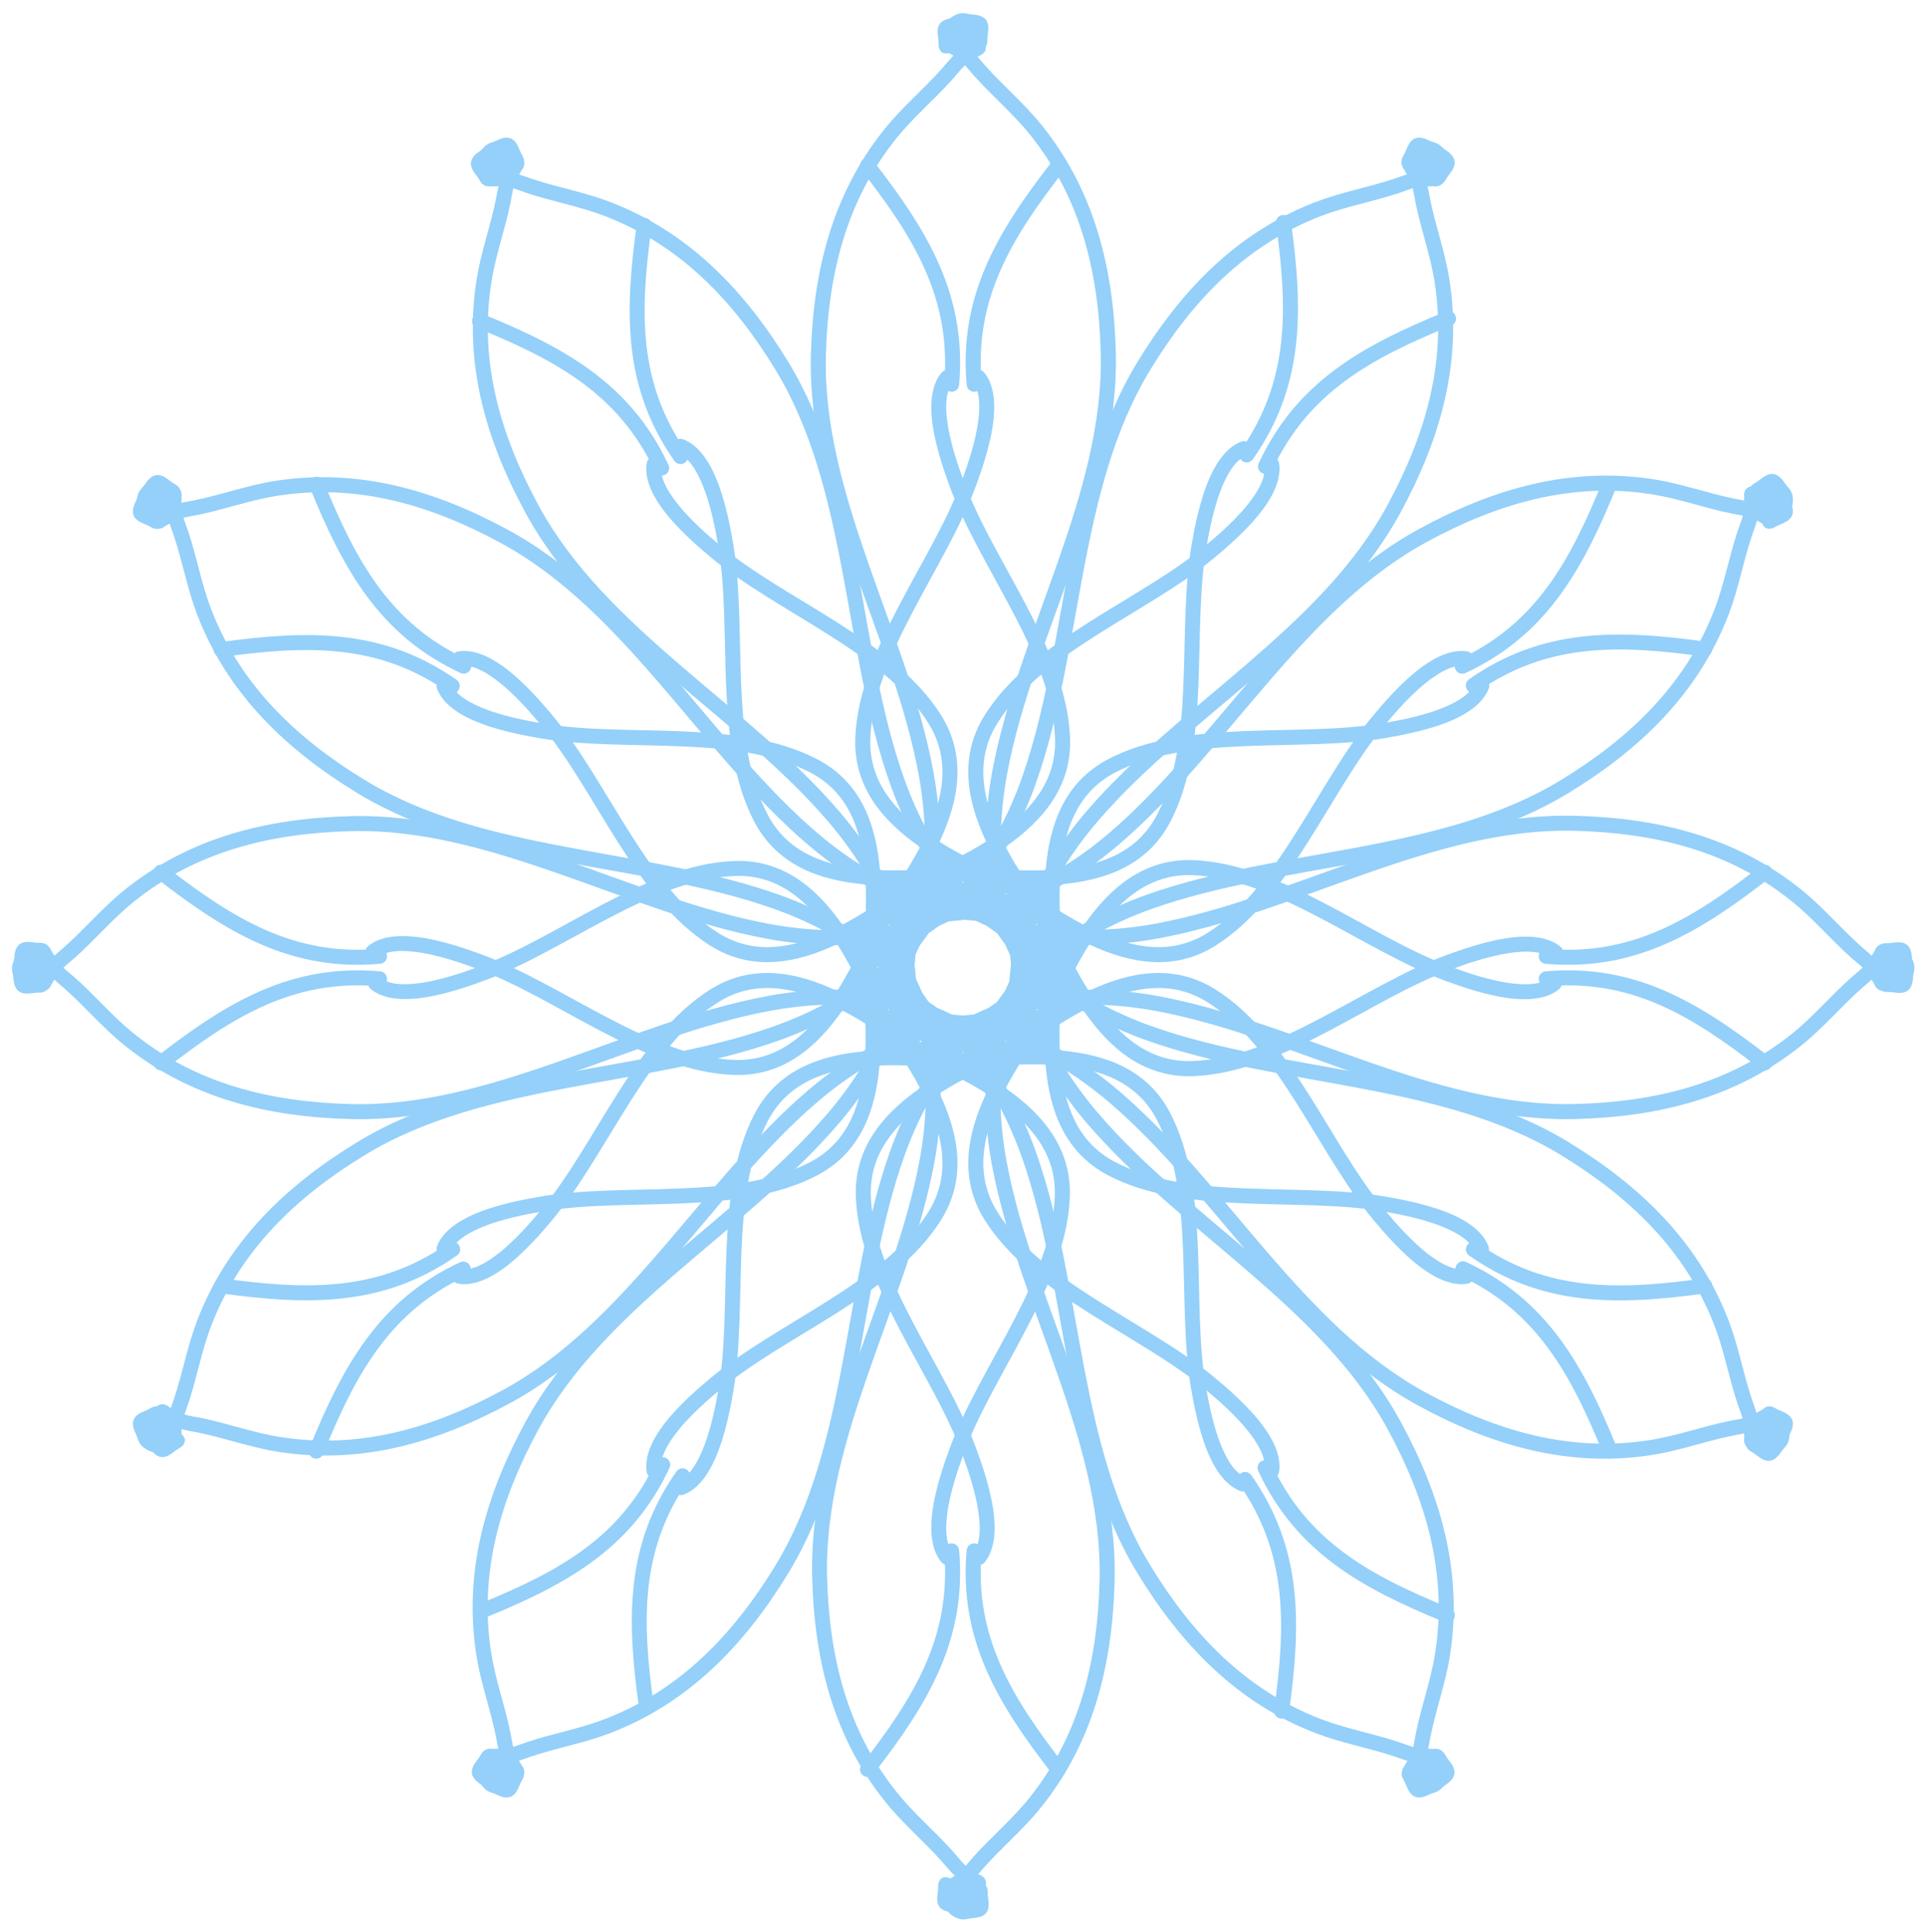 <?xml version="1.0" encoding="UTF-8" standalone="no"?><svg xmlns="http://www.w3.org/2000/svg" xmlns:xlink="http://www.w3.org/1999/xlink" clip-rule="evenodd" fill="#000000" fill-rule="evenodd" height="501.3" preserveAspectRatio="xMidYMid meet" stroke-linejoin="round" stroke-miterlimit="2" version="1" viewBox="0.1 -0.7 499.7 501.3" width="499.7" zoomAndPan="magnify"><g><path d="M0 0H20833.3V20833.3H0z" fill="none" transform="scale(.024)"/><g><g fill="#94d0f9"><g><g id="change1_8"><path d="M132.477,54.929L134.671,54.941C137.072,54.941 138.939,55.874 141.176,56.62C147.577,58.753 154.267,59.916 160.617,62.358C179.505,69.623 192.742,83.568 203.167,100.627C212.339,115.635 216.529,133.101 219.905,150.892C223.342,169.003 225.933,187.451 231.837,204.09C238.942,224.111 253.449,244.399 275.42,248.343C276.438,248.526 277.414,247.847 277.597,246.829C277.779,245.81 277.101,244.835 276.082,244.652C255.438,240.946 242.047,221.648 235.371,202.836C229.53,186.373 226.99,168.113 223.589,150.192C220.127,131.951 215.772,114.061 206.367,98.672C195.503,80.894 181.647,66.429 161.963,58.858C155.56,56.396 148.817,55.214 142.362,53.062C139.726,52.184 137.5,51.191 134.671,51.191C134.277,51.191 131.911,51.168 131.61,51.204C130.819,51.3 130.478,51.74 130.377,51.86C129.761,52.586 129.737,53.334 130.236,54.098C130.276,54.159 130.64,54.872 131.891,54.974C132.093,54.991 132.29,54.974 132.477,54.929Z" transform="matrix(1.039 0 0 1.039 -9.873 -9.436)"/><path d="M124.67,174.795C127.322,174.341 130.248,175.85 133.093,177.916C137.913,181.417 142.383,186.721 144.765,189.58C151.559,197.732 157.366,208.421 163.753,218.497C170.339,228.89 177.551,238.624 186.907,244.534C197.161,251.01 208.125,249.143 218.568,244.229C228.49,239.561 237.926,232.139 245.697,227.231C246.572,226.679 246.834,225.52 246.281,224.645C245.728,223.77 244.569,223.508 243.694,224.061C236.036,228.898 226.75,236.235 216.972,240.836C207.714,245.192 197.999,247.104 188.91,241.363C179.994,235.732 173.196,226.392 166.92,216.49C160.444,206.272 154.535,195.446 147.646,187.179C145.13,184.16 140.387,178.579 135.297,174.882C131.534,172.15 127.544,170.499 124.037,171.099C123.017,171.273 122.331,172.243 122.506,173.263C122.68,174.283 123.65,174.97 124.67,174.795Z" transform="matrix(1.039 0 0 1.039 -9.873 -9.436)"/><path d="M249.099,104.533C251.043,82.355 241.487,66.357 227.71,48.644C227.075,47.827 225.896,47.68 225.079,48.315C224.262,48.95 224.115,50.129 224.75,50.946C237.898,67.85 247.219,83.04 245.364,104.206C245.273,105.237 246.037,106.147 247.068,106.237C248.099,106.328 249.009,105.564 249.099,104.533Z" transform="matrix(1.039 0 0 1.039 -9.873 -9.436)"/><path d="M363.322,49.075L363.435,48.874L363.408,48.969C363.252,49.587 363.283,50.168 363.44,50.64C363.698,51.413 364.231,51.923 364.959,52.204C365.618,52.459 366.602,52.404 367.148,52.404C369.873,52.404 371.977,49.336 370.658,46.7C369.766,44.915 368.899,44.427 367.828,44.021C367.414,43.864 366.935,43.743 366.347,43.449C365.921,43.236 365.082,42.878 364.351,42.801C363.751,42.738 363.194,42.836 362.74,43.063C362.316,43.275 361.825,43.726 361.433,44.381C361.01,45.089 360.641,46.133 360.454,46.507C360.308,46.799 359.975,47.349 359.84,47.645C359.683,47.989 359.635,48.276 359.622,48.438C359.528,49.659 360.247,50.185 360.941,50.403C361.928,50.714 362.982,50.165 363.293,49.178C363.304,49.144 363.314,49.11 363.322,49.075ZM363.203,47.822C362.98,47.295 362.574,46.986 362.068,46.827C362.589,46.991 362.988,47.362 363.203,47.822ZM364.329,47.062L364.183,47.381C364.332,47.174 364.496,46.978 364.668,46.803C364.628,46.783 364.56,46.754 364.482,46.724L364.329,47.062Z" transform="matrix(1.039 0 0 1.039 -9.873 -9.436)"/></g><g id="change1_22"><path d="M132.477,54.929L134.671,54.941C137.072,54.941 138.939,55.874 141.176,56.62C147.577,58.753 154.267,59.916 160.617,62.358C179.505,69.623 192.742,83.568 203.167,100.627C212.339,115.635 216.529,133.101 219.905,150.892C223.342,169.003 225.933,187.451 231.837,204.09C238.942,224.111 253.449,244.399 275.42,248.343C276.438,248.526 277.414,247.847 277.597,246.829C277.779,245.81 277.101,244.835 276.082,244.652C255.438,240.946 242.047,221.648 235.371,202.836C229.53,186.373 226.99,168.113 223.589,150.192C220.127,131.951 215.772,114.061 206.367,98.672C195.503,80.894 181.647,66.429 161.963,58.858C155.56,56.396 148.817,55.214 142.362,53.062C139.726,52.184 137.5,51.191 134.671,51.191C134.277,51.191 131.911,51.168 131.61,51.204C130.819,51.3 130.478,51.74 130.377,51.86C129.761,52.586 129.737,53.334 130.236,54.098C130.276,54.159 130.64,54.872 131.891,54.974C132.093,54.991 132.29,54.974 132.477,54.929Z" transform="matrix(-1.039 0 0 1.039 509.712 -9.436)"/><path d="M124.67,174.795C127.322,174.341 130.248,175.85 133.093,177.916C137.913,181.417 142.383,186.721 144.765,189.58C151.559,197.732 157.366,208.421 163.753,218.497C170.339,228.89 177.551,238.624 186.907,244.534C197.161,251.01 208.125,249.143 218.568,244.229C228.49,239.561 237.926,232.139 245.697,227.231C246.572,226.679 246.834,225.52 246.281,224.645C245.728,223.77 244.569,223.508 243.694,224.061C236.036,228.898 226.75,236.235 216.972,240.836C207.714,245.192 197.999,247.104 188.91,241.363C179.994,235.732 173.196,226.392 166.92,216.49C160.444,206.272 154.535,195.446 147.646,187.179C145.13,184.16 140.387,178.579 135.297,174.882C131.534,172.15 127.544,170.499 124.037,171.099C123.017,171.273 122.331,172.243 122.506,173.263C122.68,174.283 123.65,174.97 124.67,174.795Z" transform="matrix(-1.039 0 0 1.039 509.712 -9.436)"/><path d="M249.099,104.533C251.043,82.355 241.487,66.357 227.71,48.644C227.075,47.827 225.896,47.68 225.079,48.315C224.262,48.95 224.115,50.129 224.75,50.946C237.898,67.85 247.219,83.04 245.364,104.206C245.273,105.237 246.037,106.147 247.068,106.237C248.099,106.328 249.009,105.564 249.099,104.533Z" transform="matrix(-1.039 0 0 1.039 509.712 -9.436)"/><path d="M363.322,49.075L363.435,48.874L363.408,48.969C363.252,49.587 363.283,50.168 363.44,50.64C363.698,51.413 364.231,51.923 364.959,52.204C365.618,52.459 366.602,52.404 367.148,52.404C369.873,52.404 371.977,49.336 370.658,46.7C369.766,44.915 368.899,44.427 367.828,44.021C367.414,43.864 366.935,43.743 366.347,43.449C365.921,43.236 365.082,42.878 364.351,42.801C363.751,42.738 363.194,42.836 362.74,43.063C362.316,43.275 361.825,43.726 361.433,44.381C361.01,45.089 360.641,46.133 360.454,46.507C360.308,46.799 359.975,47.349 359.84,47.645C359.683,47.989 359.635,48.276 359.622,48.438C359.528,49.659 360.247,50.185 360.941,50.403C361.928,50.714 362.982,50.165 363.293,49.178C363.304,49.144 363.314,49.11 363.322,49.075ZM363.203,47.822C362.98,47.295 362.574,46.986 362.068,46.827C362.589,46.991 362.988,47.362 363.203,47.822ZM364.329,47.062L364.183,47.381C364.332,47.174 364.496,46.978 364.668,46.803C364.628,46.783 364.56,46.754 364.482,46.724L364.329,47.062Z" transform="matrix(-1.039 0 0 1.039 509.712 -9.436)"/></g></g><g><g><g id="change1_4"><path d="M132.477,54.929L134.671,54.941C137.072,54.941 138.939,55.874 141.176,56.62C147.577,58.753 154.267,59.916 160.617,62.358C179.505,69.623 192.742,83.568 203.167,100.627C212.339,115.635 216.529,133.101 219.905,150.892C223.342,169.003 225.933,187.451 231.837,204.09C238.942,224.111 253.449,244.399 275.42,248.343C276.438,248.526 277.414,247.847 277.597,246.829C277.779,245.81 277.101,244.835 276.082,244.652C255.438,240.946 242.047,221.648 235.371,202.836C229.53,186.373 226.99,168.113 223.589,150.192C220.127,131.951 215.772,114.061 206.367,98.672C195.503,80.894 181.647,66.429 161.963,58.858C155.56,56.396 148.817,55.214 142.362,53.062C139.726,52.184 137.5,51.191 134.671,51.191C134.277,51.191 131.911,51.168 131.61,51.204C130.819,51.3 130.478,51.74 130.377,51.86C129.761,52.586 129.737,53.334 130.236,54.098C130.276,54.159 130.64,54.872 131.891,54.974C132.093,54.991 132.29,54.974 132.477,54.929Z" transform="scale(1.044) rotate(30.03 263.627 225.241)"/><path d="M124.67,174.795C127.322,174.341 130.248,175.85 133.093,177.916C137.913,181.417 142.383,186.721 144.765,189.58C151.559,197.732 157.366,208.421 163.753,218.497C170.339,228.89 177.551,238.624 186.907,244.534C197.161,251.01 208.125,249.143 218.568,244.229C228.49,239.561 237.926,232.139 245.697,227.231C246.572,226.679 246.834,225.52 246.281,224.645C245.728,223.77 244.569,223.508 243.694,224.061C236.036,228.898 226.75,236.235 216.972,240.836C207.714,245.192 197.999,247.104 188.91,241.363C179.994,235.732 173.196,226.392 166.92,216.49C160.444,206.272 154.535,195.446 147.646,187.179C145.13,184.16 140.387,178.579 135.297,174.882C131.534,172.15 127.544,170.499 124.037,171.099C123.017,171.273 122.331,172.243 122.506,173.263C122.68,174.283 123.65,174.97 124.67,174.795Z" transform="scale(1.044) rotate(30.03 263.627 225.241)"/><path d="M249.099,104.533C251.043,82.355 241.487,66.357 227.71,48.644C227.075,47.827 225.896,47.68 225.079,48.315C224.262,48.95 224.115,50.129 224.75,50.946C237.898,67.85 247.219,83.04 245.364,104.206C245.273,105.237 246.037,106.147 247.068,106.237C248.099,106.328 249.009,105.564 249.099,104.533Z" transform="scale(1.044) rotate(30.03 263.627 225.241)"/><path d="M363.322,49.075L363.435,48.874L363.408,48.969C363.252,49.587 363.283,50.168 363.44,50.64C363.698,51.413 364.231,51.923 364.959,52.204C365.618,52.459 366.602,52.404 367.148,52.404C369.873,52.404 371.977,49.336 370.658,46.7C369.766,44.915 368.899,44.427 367.828,44.021C367.414,43.864 366.935,43.743 366.347,43.449C365.921,43.236 365.082,42.878 364.351,42.801C363.751,42.738 363.194,42.836 362.74,43.063C362.316,43.275 361.825,43.726 361.433,44.381C361.01,45.089 360.641,46.133 360.454,46.507C360.308,46.799 359.975,47.349 359.84,47.645C359.683,47.989 359.635,48.276 359.622,48.438C359.528,49.659 360.247,50.185 360.941,50.403C361.928,50.714 362.982,50.165 363.293,49.178C363.304,49.144 363.314,49.11 363.322,49.075ZM363.203,47.822C362.98,47.295 362.574,46.986 362.068,46.827C362.589,46.991 362.988,47.362 363.203,47.822ZM364.329,47.062L364.183,47.381C364.332,47.174 364.496,46.978 364.668,46.803C364.628,46.783 364.56,46.754 364.482,46.724L364.329,47.062Z" transform="scale(1.044) rotate(30.03 263.627 225.241)"/></g><g id="change1_6"><path d="M132.477,54.929L134.671,54.941C137.072,54.941 138.939,55.874 141.176,56.62C147.577,58.753 154.267,59.916 160.617,62.358C179.505,69.623 192.742,83.568 203.167,100.627C212.339,115.635 216.529,133.101 219.905,150.892C223.342,169.003 225.933,187.451 231.837,204.09C238.942,224.111 253.449,244.399 275.42,248.343C276.438,248.526 277.414,247.847 277.597,246.829C277.779,245.81 277.101,244.835 276.082,244.652C255.438,240.946 242.047,221.648 235.371,202.836C229.53,186.373 226.99,168.113 223.589,150.192C220.127,131.951 215.772,114.061 206.367,98.672C195.503,80.894 181.647,66.429 161.963,58.858C155.56,56.396 148.817,55.214 142.362,53.062C139.726,52.184 137.5,51.191 134.671,51.191C134.277,51.191 131.911,51.168 131.61,51.204C130.819,51.3 130.478,51.74 130.377,51.86C129.761,52.586 129.737,53.334 130.236,54.098C130.276,54.159 130.64,54.872 131.891,54.974C132.093,54.991 132.29,54.974 132.477,54.929Z" transform="matrix(-.904 -.522 -.522 .904 606.425 155.029)"/><path d="M124.67,174.795C127.322,174.341 130.248,175.85 133.093,177.916C137.913,181.417 142.383,186.721 144.765,189.58C151.559,197.732 157.366,208.421 163.753,218.497C170.339,228.89 177.551,238.624 186.907,244.534C197.161,251.01 208.125,249.143 218.568,244.229C228.49,239.561 237.926,232.139 245.697,227.231C246.572,226.679 246.834,225.52 246.281,224.645C245.728,223.77 244.569,223.508 243.694,224.061C236.036,228.898 226.75,236.235 216.972,240.836C207.714,245.192 197.999,247.104 188.91,241.363C179.994,235.732 173.196,226.392 166.92,216.49C160.444,206.272 154.535,195.446 147.646,187.179C145.13,184.16 140.387,178.579 135.297,174.882C131.534,172.15 127.544,170.499 124.037,171.099C123.017,171.273 122.331,172.243 122.506,173.263C122.68,174.283 123.65,174.97 124.67,174.795Z" transform="matrix(-.904 -.522 -.522 .904 606.425 155.029)"/><path d="M249.099,104.533C251.043,82.355 241.487,66.357 227.71,48.644C227.075,47.827 225.896,47.68 225.079,48.315C224.262,48.95 224.115,50.129 224.75,50.946C237.898,67.85 247.219,83.04 245.364,104.206C245.273,105.237 246.037,106.147 247.068,106.237C248.099,106.328 249.009,105.564 249.099,104.533Z" transform="matrix(-.904 -.522 -.522 .904 606.425 155.029)"/><path d="M363.322,49.075L363.435,48.874L363.408,48.969C363.252,49.587 363.283,50.168 363.44,50.64C363.698,51.413 364.231,51.923 364.959,52.204C365.618,52.459 366.602,52.404 367.148,52.404C369.873,52.404 371.977,49.336 370.658,46.7C369.766,44.915 368.899,44.427 367.828,44.021C367.414,43.864 366.935,43.743 366.347,43.449C365.921,43.236 365.082,42.878 364.351,42.801C363.751,42.738 363.194,42.836 362.74,43.063C362.316,43.275 361.825,43.726 361.433,44.381C361.01,45.089 360.641,46.133 360.454,46.507C360.308,46.799 359.975,47.349 359.84,47.645C359.683,47.989 359.635,48.276 359.622,48.438C359.528,49.659 360.247,50.185 360.941,50.403C361.928,50.714 362.982,50.165 363.293,49.178C363.304,49.144 363.314,49.11 363.322,49.075ZM363.203,47.822C362.98,47.295 362.574,46.986 362.068,46.827C362.589,46.991 362.988,47.362 363.203,47.822ZM364.329,47.062L364.183,47.381C364.332,47.174 364.496,46.978 364.668,46.803C364.628,46.783 364.56,46.754 364.482,46.724L364.329,47.062Z" transform="matrix(-.904 -.522 -.522 .904 606.425 155.029)"/></g></g><g><g id="change1_23"><path d="M132.477,54.929L134.671,54.941C137.072,54.941 138.939,55.874 141.176,56.62C147.577,58.753 154.267,59.916 160.617,62.358C179.505,69.623 192.742,83.568 203.167,100.627C212.339,115.635 216.529,133.101 219.905,150.892C223.342,169.003 225.933,187.451 231.837,204.09C238.942,224.111 253.449,244.399 275.42,248.343C276.438,248.526 277.414,247.847 277.597,246.829C277.779,245.81 277.101,244.835 276.082,244.652C255.438,240.946 242.047,221.648 235.371,202.836C229.53,186.373 226.99,168.113 223.589,150.192C220.127,131.951 215.772,114.061 206.367,98.672C195.503,80.894 181.647,66.429 161.963,58.858C155.56,56.396 148.817,55.214 142.362,53.062C139.726,52.184 137.5,51.191 134.671,51.191C134.277,51.191 131.911,51.168 131.61,51.204C130.819,51.3 130.478,51.74 130.377,51.86C129.761,52.586 129.737,53.334 130.236,54.098C130.276,54.159 130.64,54.872 131.891,54.974C132.093,54.991 132.29,54.974 132.477,54.929Z" transform="scale(1.039) rotate(60.011 253.119 237.207)"/><path d="M124.67,174.795C127.322,174.341 130.248,175.85 133.093,177.916C137.913,181.417 142.383,186.721 144.765,189.58C151.559,197.732 157.366,208.421 163.753,218.497C170.339,228.89 177.551,238.624 186.907,244.534C197.161,251.01 208.125,249.143 218.568,244.229C228.49,239.561 237.926,232.139 245.697,227.231C246.572,226.679 246.834,225.52 246.281,224.645C245.728,223.77 244.569,223.508 243.694,224.061C236.036,228.898 226.75,236.235 216.972,240.836C207.714,245.192 197.999,247.104 188.91,241.363C179.994,235.732 173.196,226.392 166.92,216.49C160.444,206.272 154.535,195.446 147.646,187.179C145.13,184.16 140.387,178.579 135.297,174.882C131.534,172.15 127.544,170.499 124.037,171.099C123.017,171.273 122.331,172.243 122.506,173.263C122.68,174.283 123.65,174.97 124.67,174.795Z" transform="scale(1.039) rotate(60.011 253.119 237.207)"/><path d="M249.099,104.533C251.043,82.355 241.487,66.357 227.71,48.644C227.075,47.827 225.896,47.68 225.079,48.315C224.262,48.95 224.115,50.129 224.75,50.946C237.898,67.85 247.219,83.04 245.364,104.206C245.273,105.237 246.037,106.147 247.068,106.237C248.099,106.328 249.009,105.564 249.099,104.533Z" transform="scale(1.039) rotate(60.011 253.119 237.207)"/><path d="M363.322,49.075L363.435,48.874L363.408,48.969C363.252,49.587 363.283,50.168 363.44,50.64C363.698,51.413 364.231,51.923 364.959,52.204C365.618,52.459 366.602,52.404 367.148,52.404C369.873,52.404 371.977,49.336 370.658,46.7C369.766,44.915 368.899,44.427 367.828,44.021C367.414,43.864 366.935,43.743 366.347,43.449C365.921,43.236 365.082,42.878 364.351,42.801C363.751,42.738 363.194,42.836 362.74,43.063C362.316,43.275 361.825,43.726 361.433,44.381C361.01,45.089 360.641,46.133 360.454,46.507C360.308,46.799 359.975,47.349 359.84,47.645C359.683,47.989 359.635,48.276 359.622,48.438C359.528,49.659 360.247,50.185 360.941,50.403C361.928,50.714 362.982,50.165 363.293,49.178C363.304,49.144 363.314,49.11 363.322,49.075ZM363.203,47.822C362.98,47.295 362.574,46.986 362.068,46.827C362.589,46.991 362.988,47.362 363.203,47.822ZM364.329,47.062L364.183,47.381C364.332,47.174 364.496,46.978 364.668,46.803C364.628,46.783 364.56,46.754 364.482,46.724L364.329,47.062Z" transform="scale(1.039) rotate(60.011 253.119 237.207)"/></g><g id="change1_12"><path d="M132.477,54.929L134.671,54.941C137.072,54.941 138.939,55.874 141.176,56.62C147.577,58.753 154.267,59.916 160.617,62.358C179.505,69.623 192.742,83.568 203.167,100.627C212.339,115.635 216.529,133.101 219.905,150.892C223.342,169.003 225.933,187.451 231.837,204.09C238.942,224.111 253.449,244.399 275.42,248.343C276.438,248.526 277.414,247.847 277.597,246.829C277.779,245.81 277.101,244.835 276.082,244.652C255.438,240.946 242.047,221.648 235.371,202.836C229.53,186.373 226.99,168.113 223.589,150.192C220.127,131.951 215.772,114.061 206.367,98.672C195.503,80.894 181.647,66.429 161.963,58.858C155.56,56.396 148.817,55.214 142.362,53.062C139.726,52.184 137.5,51.191 134.671,51.191C134.277,51.191 131.911,51.168 131.61,51.204C130.819,51.3 130.478,51.74 130.377,51.86C129.761,52.586 129.737,53.334 130.236,54.098C130.276,54.159 130.64,54.872 131.891,54.974C132.093,54.991 132.29,54.974 132.477,54.929Z" transform="scale(-1.039 1.039) rotate(-60.011 -3.119 670.125)"/><path d="M124.67,174.795C127.322,174.341 130.248,175.85 133.093,177.916C137.913,181.417 142.383,186.721 144.765,189.58C151.559,197.732 157.366,208.421 163.753,218.497C170.339,228.89 177.551,238.624 186.907,244.534C197.161,251.01 208.125,249.143 218.568,244.229C228.49,239.561 237.926,232.139 245.697,227.231C246.572,226.679 246.834,225.52 246.281,224.645C245.728,223.77 244.569,223.508 243.694,224.061C236.036,228.898 226.75,236.235 216.972,240.836C207.714,245.192 197.999,247.104 188.91,241.363C179.994,235.732 173.196,226.392 166.92,216.49C160.444,206.272 154.535,195.446 147.646,187.179C145.13,184.16 140.387,178.579 135.297,174.882C131.534,172.15 127.544,170.499 124.037,171.099C123.017,171.273 122.331,172.243 122.506,173.263C122.68,174.283 123.65,174.97 124.67,174.795Z" transform="scale(-1.039 1.039) rotate(-60.011 -3.119 670.125)"/><path d="M249.099,104.533C251.043,82.355 241.487,66.357 227.71,48.644C227.075,47.827 225.896,47.68 225.079,48.315C224.262,48.95 224.115,50.129 224.75,50.946C237.898,67.85 247.219,83.04 245.364,104.206C245.273,105.237 246.037,106.147 247.068,106.237C248.099,106.328 249.009,105.564 249.099,104.533Z" transform="scale(-1.039 1.039) rotate(-60.011 -3.119 670.125)"/><path d="M363.322,49.075L363.435,48.874L363.408,48.969C363.252,49.587 363.283,50.168 363.44,50.64C363.698,51.413 364.231,51.923 364.959,52.204C365.618,52.459 366.602,52.404 367.148,52.404C369.873,52.404 371.977,49.336 370.658,46.7C369.766,44.915 368.899,44.427 367.828,44.021C367.414,43.864 366.935,43.743 366.347,43.449C365.921,43.236 365.082,42.878 364.351,42.801C363.751,42.738 363.194,42.836 362.74,43.063C362.316,43.275 361.825,43.726 361.433,44.381C361.01,45.089 360.641,46.133 360.454,46.507C360.308,46.799 359.975,47.349 359.84,47.645C359.683,47.989 359.635,48.276 359.622,48.438C359.528,49.659 360.247,50.185 360.941,50.403C361.928,50.714 362.982,50.165 363.293,49.178C363.304,49.144 363.314,49.11 363.322,49.075ZM363.203,47.822C362.98,47.295 362.574,46.986 362.068,46.827C362.589,46.991 362.988,47.362 363.203,47.822ZM364.329,47.062L364.183,47.381C364.332,47.174 364.496,46.978 364.668,46.803C364.628,46.783 364.56,46.754 364.482,46.724L364.329,47.062Z" transform="scale(-1.039 1.039) rotate(-60.011 -3.119 670.125)"/></g></g><g><g id="change1_7"><path d="M132.477,54.929L134.671,54.941C137.072,54.941 138.939,55.874 141.176,56.62C147.577,58.753 154.267,59.916 160.617,62.358C179.505,69.623 192.742,83.568 203.167,100.627C212.339,115.635 216.529,133.101 219.905,150.892C223.342,169.003 225.933,187.451 231.837,204.09C238.942,224.111 253.449,244.399 275.42,248.343C276.438,248.526 277.414,247.847 277.597,246.829C277.779,245.81 277.101,244.835 276.082,244.652C255.438,240.946 242.047,221.648 235.371,202.836C229.53,186.373 226.99,168.113 223.589,150.192C220.127,131.951 215.772,114.061 206.367,98.672C195.503,80.894 181.647,66.429 161.963,58.858C155.56,56.396 148.817,55.214 142.362,53.062C139.726,52.184 137.5,51.191 134.671,51.191C134.277,51.191 131.911,51.168 131.61,51.204C130.819,51.3 130.478,51.74 130.377,51.86C129.761,52.586 129.737,53.334 130.236,54.098C130.276,54.159 130.64,54.872 131.891,54.974C132.093,54.991 132.29,54.974 132.477,54.929Z" transform="rotate(90 259.574 250.138) scale(1.039)"/><path d="M124.67,174.795C127.322,174.341 130.248,175.85 133.093,177.916C137.913,181.417 142.383,186.721 144.765,189.58C151.559,197.732 157.366,208.421 163.753,218.497C170.339,228.89 177.551,238.624 186.907,244.534C197.161,251.01 208.125,249.143 218.568,244.229C228.49,239.561 237.926,232.139 245.697,227.231C246.572,226.679 246.834,225.52 246.281,224.645C245.728,223.77 244.569,223.508 243.694,224.061C236.036,228.898 226.75,236.235 216.972,240.836C207.714,245.192 197.999,247.104 188.91,241.363C179.994,235.732 173.196,226.392 166.92,216.49C160.444,206.272 154.535,195.446 147.646,187.179C145.13,184.16 140.387,178.579 135.297,174.882C131.534,172.15 127.544,170.499 124.037,171.099C123.017,171.273 122.331,172.243 122.506,173.263C122.68,174.283 123.65,174.97 124.67,174.795Z" transform="rotate(90 259.574 250.138) scale(1.039)"/><path d="M249.099,104.533C251.043,82.355 241.487,66.357 227.71,48.644C227.075,47.827 225.896,47.68 225.079,48.315C224.262,48.95 224.115,50.129 224.75,50.946C237.898,67.85 247.219,83.04 245.364,104.206C245.273,105.237 246.037,106.147 247.068,106.237C248.099,106.328 249.009,105.564 249.099,104.533Z" transform="rotate(90 259.574 250.138) scale(1.039)"/><path d="M363.322,49.075L363.435,48.874L363.408,48.969C363.252,49.587 363.283,50.168 363.44,50.64C363.698,51.413 364.231,51.923 364.959,52.204C365.618,52.459 366.602,52.404 367.148,52.404C369.873,52.404 371.977,49.336 370.658,46.7C369.766,44.915 368.899,44.427 367.828,44.021C367.414,43.864 366.935,43.743 366.347,43.449C365.921,43.236 365.082,42.878 364.351,42.801C363.751,42.738 363.194,42.836 362.74,43.063C362.316,43.275 361.825,43.726 361.433,44.381C361.01,45.089 360.641,46.133 360.454,46.507C360.308,46.799 359.975,47.349 359.84,47.645C359.683,47.989 359.635,48.276 359.622,48.438C359.528,49.659 360.247,50.185 360.941,50.403C361.928,50.714 362.982,50.165 363.293,49.178C363.304,49.144 363.314,49.11 363.322,49.075ZM363.203,47.822C362.98,47.295 362.574,46.986 362.068,46.827C362.589,46.991 362.988,47.362 363.203,47.822ZM364.329,47.062L364.183,47.381C364.332,47.174 364.496,46.978 364.668,46.803C364.628,46.783 364.56,46.754 364.482,46.724L364.329,47.062Z" transform="rotate(90 259.574 250.138) scale(1.039)"/></g><g id="change1_20"><path d="M132.477,54.929L134.671,54.941C137.072,54.941 138.939,55.874 141.176,56.62C147.577,58.753 154.267,59.916 160.617,62.358C179.505,69.623 192.742,83.568 203.167,100.627C212.339,115.635 216.529,133.101 219.905,150.892C223.342,169.003 225.933,187.451 231.837,204.09C238.942,224.111 253.449,244.399 275.42,248.343C276.438,248.526 277.414,247.847 277.597,246.829C277.779,245.81 277.101,244.835 276.082,244.652C255.438,240.946 242.047,221.648 235.371,202.836C229.53,186.373 226.99,168.113 223.589,150.192C220.127,131.951 215.772,114.061 206.367,98.672C195.503,80.894 181.647,66.429 161.963,58.858C155.56,56.396 148.817,55.214 142.362,53.062C139.726,52.184 137.5,51.191 134.671,51.191C134.277,51.191 131.911,51.168 131.61,51.204C130.819,51.3 130.478,51.74 130.377,51.86C129.761,52.586 129.737,53.334 130.236,54.098C130.276,54.159 130.64,54.872 131.891,54.974C132.093,54.991 132.29,54.974 132.477,54.929Z" transform="matrix(0 -1.039 -1.039 0 509.712 510.15)"/><path d="M124.67,174.795C127.322,174.341 130.248,175.85 133.093,177.916C137.913,181.417 142.383,186.721 144.765,189.58C151.559,197.732 157.366,208.421 163.753,218.497C170.339,228.89 177.551,238.624 186.907,244.534C197.161,251.01 208.125,249.143 218.568,244.229C228.49,239.561 237.926,232.139 245.697,227.231C246.572,226.679 246.834,225.52 246.281,224.645C245.728,223.77 244.569,223.508 243.694,224.061C236.036,228.898 226.75,236.235 216.972,240.836C207.714,245.192 197.999,247.104 188.91,241.363C179.994,235.732 173.196,226.392 166.92,216.49C160.444,206.272 154.535,195.446 147.646,187.179C145.13,184.16 140.387,178.579 135.297,174.882C131.534,172.15 127.544,170.499 124.037,171.099C123.017,171.273 122.331,172.243 122.506,173.263C122.68,174.283 123.65,174.97 124.67,174.795Z" transform="matrix(0 -1.039 -1.039 0 509.712 510.15)"/><path d="M249.099,104.533C251.043,82.355 241.487,66.357 227.71,48.644C227.075,47.827 225.896,47.68 225.079,48.315C224.262,48.95 224.115,50.129 224.75,50.946C237.898,67.85 247.219,83.04 245.364,104.206C245.273,105.237 246.037,106.147 247.068,106.237C248.099,106.328 249.009,105.564 249.099,104.533Z" transform="matrix(0 -1.039 -1.039 0 509.712 510.15)"/><path d="M363.322,49.075L363.435,48.874L363.408,48.969C363.252,49.587 363.283,50.168 363.44,50.64C363.698,51.413 364.231,51.923 364.959,52.204C365.618,52.459 366.602,52.404 367.148,52.404C369.873,52.404 371.977,49.336 370.658,46.7C369.766,44.915 368.899,44.427 367.828,44.021C367.414,43.864 366.935,43.743 366.347,43.449C365.921,43.236 365.082,42.878 364.351,42.801C363.751,42.738 363.194,42.836 362.74,43.063C362.316,43.275 361.825,43.726 361.433,44.381C361.01,45.089 360.641,46.133 360.454,46.507C360.308,46.799 359.975,47.349 359.84,47.645C359.683,47.989 359.635,48.276 359.622,48.438C359.528,49.659 360.247,50.185 360.941,50.403C361.928,50.714 362.982,50.165 363.293,49.178C363.304,49.144 363.314,49.11 363.322,49.075ZM363.203,47.822C362.98,47.295 362.574,46.986 362.068,46.827C362.589,46.991 362.988,47.362 363.203,47.822ZM364.329,47.062L364.183,47.381C364.332,47.174 364.496,46.978 364.668,46.803C364.628,46.783 364.56,46.754 364.482,46.724L364.329,47.062Z" transform="matrix(0 -1.039 -1.039 0 509.712 510.15)"/></g></g><g><g id="change1_14"><path d="M132.477,54.929L134.671,54.941C137.072,54.941 138.939,55.874 141.176,56.62C147.577,58.753 154.267,59.916 160.617,62.358C179.505,69.623 192.742,83.568 203.167,100.627C212.339,115.635 216.529,133.101 219.905,150.892C223.342,169.003 225.933,187.451 231.837,204.09C238.942,224.111 253.449,244.399 275.42,248.343C276.438,248.526 277.414,247.847 277.597,246.829C277.779,245.81 277.101,244.835 276.082,244.652C255.438,240.946 242.047,221.648 235.371,202.836C229.53,186.373 226.99,168.113 223.589,150.192C220.127,131.951 215.772,114.061 206.367,98.672C195.503,80.894 181.647,66.429 161.963,58.858C155.56,56.396 148.817,55.214 142.362,53.062C139.726,52.184 137.5,51.191 134.671,51.191C134.277,51.191 131.911,51.168 131.61,51.204C130.819,51.3 130.478,51.74 130.377,51.86C129.761,52.586 129.737,53.334 130.236,54.098C130.276,54.159 130.64,54.872 131.891,54.974C132.093,54.991 132.29,54.974 132.477,54.929Z" transform="matrix(-.52 .9 -.9 -.52 604.863 155.24)"/><path d="M124.67,174.795C127.322,174.341 130.248,175.85 133.093,177.916C137.913,181.417 142.383,186.721 144.765,189.58C151.559,197.732 157.366,208.421 163.753,218.497C170.339,228.89 177.551,238.624 186.907,244.534C197.161,251.01 208.125,249.143 218.568,244.229C228.49,239.561 237.926,232.139 245.697,227.231C246.572,226.679 246.834,225.52 246.281,224.645C245.728,223.77 244.569,223.508 243.694,224.061C236.036,228.898 226.75,236.235 216.972,240.836C207.714,245.192 197.999,247.104 188.91,241.363C179.994,235.732 173.196,226.392 166.92,216.49C160.444,206.272 154.535,195.446 147.646,187.179C145.13,184.16 140.387,178.579 135.297,174.882C131.534,172.15 127.544,170.499 124.037,171.099C123.017,171.273 122.331,172.243 122.506,173.263C122.68,174.283 123.65,174.97 124.67,174.795Z" transform="matrix(-.52 .9 -.9 -.52 604.863 155.24)"/><path d="M249.099,104.533C251.043,82.355 241.487,66.357 227.71,48.644C227.075,47.827 225.896,47.68 225.079,48.315C224.262,48.95 224.115,50.129 224.75,50.946C237.898,67.85 247.219,83.04 245.364,104.206C245.273,105.237 246.037,106.147 247.068,106.237C248.099,106.328 249.009,105.564 249.099,104.533Z" transform="matrix(-.52 .9 -.9 -.52 604.863 155.24)"/><path d="M363.322,49.075L363.435,48.874L363.408,48.969C363.252,49.587 363.283,50.168 363.44,50.64C363.698,51.413 364.231,51.923 364.959,52.204C365.618,52.459 366.602,52.404 367.148,52.404C369.873,52.404 371.977,49.336 370.658,46.7C369.766,44.915 368.899,44.427 367.828,44.021C367.414,43.864 366.935,43.743 366.347,43.449C365.921,43.236 365.082,42.878 364.351,42.801C363.751,42.738 363.194,42.836 362.74,43.063C362.316,43.275 361.825,43.726 361.433,44.381C361.01,45.089 360.641,46.133 360.454,46.507C360.308,46.799 359.975,47.349 359.84,47.645C359.683,47.989 359.635,48.276 359.622,48.438C359.528,49.659 360.247,50.185 360.941,50.403C361.928,50.714 362.982,50.165 363.293,49.178C363.304,49.144 363.314,49.11 363.322,49.075ZM363.203,47.822C362.98,47.295 362.574,46.986 362.068,46.827C362.589,46.991 362.988,47.362 363.203,47.822ZM364.329,47.062L364.183,47.381C364.332,47.174 364.496,46.978 364.668,46.803C364.628,46.783 364.56,46.754 364.482,46.724L364.329,47.062Z" transform="matrix(-.52 .9 -.9 -.52 604.863 155.24)"/></g><g id="change1_5"><path d="M132.477,54.929L134.671,54.941C137.072,54.941 138.939,55.874 141.176,56.62C147.577,58.753 154.267,59.916 160.617,62.358C179.505,69.623 192.742,83.568 203.167,100.627C212.339,115.635 216.529,133.101 219.905,150.892C223.342,169.003 225.933,187.451 231.837,204.09C238.942,224.111 253.449,244.399 275.42,248.343C276.438,248.526 277.414,247.847 277.597,246.829C277.779,245.81 277.101,244.835 276.082,244.652C255.438,240.946 242.047,221.648 235.371,202.836C229.53,186.373 226.99,168.113 223.589,150.192C220.127,131.951 215.772,114.061 206.367,98.672C195.503,80.894 181.647,66.429 161.963,58.858C155.56,56.396 148.817,55.214 142.362,53.062C139.726,52.184 137.5,51.191 134.671,51.191C134.277,51.191 131.911,51.168 131.61,51.204C130.819,51.3 130.478,51.74 130.377,51.86C129.761,52.586 129.737,53.334 130.236,54.098C130.276,54.159 130.64,54.872 131.891,54.974C132.093,54.991 132.29,54.974 132.477,54.929Z" transform="matrix(.52 -.9 -.9 -.52 345.037 605.3)"/><path d="M124.67,174.795C127.322,174.341 130.248,175.85 133.093,177.916C137.913,181.417 142.383,186.721 144.765,189.58C151.559,197.732 157.366,208.421 163.753,218.497C170.339,228.89 177.551,238.624 186.907,244.534C197.161,251.01 208.125,249.143 218.568,244.229C228.49,239.561 237.926,232.139 245.697,227.231C246.572,226.679 246.834,225.52 246.281,224.645C245.728,223.77 244.569,223.508 243.694,224.061C236.036,228.898 226.75,236.235 216.972,240.836C207.714,245.192 197.999,247.104 188.91,241.363C179.994,235.732 173.196,226.392 166.92,216.49C160.444,206.272 154.535,195.446 147.646,187.179C145.13,184.16 140.387,178.579 135.297,174.882C131.534,172.15 127.544,170.499 124.037,171.099C123.017,171.273 122.331,172.243 122.506,173.263C122.68,174.283 123.65,174.97 124.67,174.795Z" transform="matrix(.52 -.9 -.9 -.52 345.037 605.3)"/><path d="M249.099,104.533C251.043,82.355 241.487,66.357 227.71,48.644C227.075,47.827 225.896,47.68 225.079,48.315C224.262,48.95 224.115,50.129 224.75,50.946C237.898,67.85 247.219,83.04 245.364,104.206C245.273,105.237 246.037,106.147 247.068,106.237C248.099,106.328 249.009,105.564 249.099,104.533Z" transform="matrix(.52 -.9 -.9 -.52 345.037 605.3)"/><path d="M363.322,49.075L363.435,48.874L363.408,48.969C363.252,49.587 363.283,50.168 363.44,50.64C363.698,51.413 364.231,51.923 364.959,52.204C365.618,52.459 366.602,52.404 367.148,52.404C369.873,52.404 371.977,49.336 370.658,46.7C369.766,44.915 368.899,44.427 367.828,44.021C367.414,43.864 366.935,43.743 366.347,43.449C365.921,43.236 365.082,42.878 364.351,42.801C363.751,42.738 363.194,42.836 362.74,43.063C362.316,43.275 361.825,43.726 361.433,44.381C361.01,45.089 360.641,46.133 360.454,46.507C360.308,46.799 359.975,47.349 359.84,47.645C359.683,47.989 359.635,48.276 359.622,48.438C359.528,49.659 360.247,50.185 360.941,50.403C361.928,50.714 362.982,50.165 363.293,49.178C363.304,49.144 363.314,49.11 363.322,49.075ZM363.203,47.822C362.98,47.295 362.574,46.986 362.068,46.827C362.589,46.991 362.988,47.362 363.203,47.822ZM364.329,47.062L364.183,47.381C364.332,47.174 364.496,46.978 364.668,46.803C364.628,46.783 364.56,46.754 364.482,46.724L364.329,47.062Z" transform="matrix(.52 -.9 -.9 -.52 345.037 605.3)"/></g></g><g><g id="change1_24"><path d="M132.477,54.929L134.671,54.941C137.072,54.941 138.939,55.874 141.176,56.62C147.577,58.753 154.267,59.916 160.617,62.358C179.505,69.623 192.742,83.568 203.167,100.627C212.339,115.635 216.529,133.101 219.905,150.892C223.342,169.003 225.933,187.451 231.837,204.09C238.942,224.111 253.449,244.399 275.42,248.343C276.438,248.526 277.414,247.847 277.597,246.829C277.779,245.81 277.101,244.835 276.082,244.652C255.438,240.946 242.047,221.648 235.371,202.836C229.53,186.373 226.99,168.113 223.589,150.192C220.127,131.951 215.772,114.061 206.367,98.672C195.503,80.894 181.647,66.429 161.963,58.858C155.56,56.396 148.817,55.214 142.362,53.062C139.726,52.184 137.5,51.191 134.671,51.191C134.277,51.191 131.911,51.168 131.61,51.204C130.819,51.3 130.478,51.74 130.377,51.86C129.761,52.586 129.737,53.334 130.236,54.098C130.276,54.159 130.64,54.872 131.891,54.974C132.093,54.991 132.29,54.974 132.477,54.929Z" transform="matrix(-.901 .52 -.52 -.901 605.341 345.62)"/><path d="M124.67,174.795C127.322,174.341 130.248,175.85 133.093,177.916C137.913,181.417 142.383,186.721 144.765,189.58C151.559,197.732 157.366,208.421 163.753,218.497C170.339,228.89 177.551,238.624 186.907,244.534C197.161,251.01 208.125,249.143 218.568,244.229C228.49,239.561 237.926,232.139 245.697,227.231C246.572,226.679 246.834,225.52 246.281,224.645C245.728,223.77 244.569,223.508 243.694,224.061C236.036,228.898 226.75,236.235 216.972,240.836C207.714,245.192 197.999,247.104 188.91,241.363C179.994,235.732 173.196,226.392 166.92,216.49C160.444,206.272 154.535,195.446 147.646,187.179C145.13,184.16 140.387,178.579 135.297,174.882C131.534,172.15 127.544,170.499 124.037,171.099C123.017,171.273 122.331,172.243 122.506,173.263C122.68,174.283 123.65,174.97 124.67,174.795Z" transform="matrix(-.901 .52 -.52 -.901 605.341 345.62)"/><path d="M249.099,104.533C251.043,82.355 241.487,66.357 227.71,48.644C227.075,47.827 225.896,47.68 225.079,48.315C224.262,48.95 224.115,50.129 224.75,50.946C237.898,67.85 247.219,83.04 245.364,104.206C245.273,105.237 246.037,106.147 247.068,106.237C248.099,106.328 249.009,105.564 249.099,104.533Z" transform="matrix(-.901 .52 -.52 -.901 605.341 345.62)"/><path d="M363.322,49.075L363.435,48.874L363.408,48.969C363.252,49.587 363.283,50.168 363.44,50.64C363.698,51.413 364.231,51.923 364.959,52.204C365.618,52.459 366.602,52.404 367.148,52.404C369.873,52.404 371.977,49.336 370.658,46.7C369.766,44.915 368.899,44.427 367.828,44.021C367.414,43.864 366.935,43.743 366.347,43.449C365.921,43.236 365.082,42.878 364.351,42.801C363.751,42.738 363.194,42.836 362.74,43.063C362.316,43.275 361.825,43.726 361.433,44.381C361.01,45.089 360.641,46.133 360.454,46.507C360.308,46.799 359.975,47.349 359.84,47.645C359.683,47.989 359.635,48.276 359.622,48.438C359.528,49.659 360.247,50.185 360.941,50.403C361.928,50.714 362.982,50.165 363.293,49.178C363.304,49.144 363.314,49.11 363.322,49.075ZM363.203,47.822C362.98,47.295 362.574,46.986 362.068,46.827C362.589,46.991 362.988,47.362 363.203,47.822ZM364.329,47.062L364.183,47.381C364.332,47.174 364.496,46.978 364.668,46.803C364.628,46.783 364.56,46.754 364.482,46.724L364.329,47.062Z" transform="matrix(-.901 .52 -.52 -.901 605.341 345.62)"/></g><g id="change1_17"><path d="M132.477,54.929L134.671,54.941C137.072,54.941 138.939,55.874 141.176,56.62C147.577,58.753 154.267,59.916 160.617,62.358C179.505,69.623 192.742,83.568 203.167,100.627C212.339,115.635 216.529,133.101 219.905,150.892C223.342,169.003 225.933,187.451 231.837,204.09C238.942,224.111 253.449,244.399 275.42,248.343C276.438,248.526 277.414,247.847 277.597,246.829C277.779,245.81 277.101,244.835 276.082,244.652C255.438,240.946 242.047,221.648 235.371,202.836C229.53,186.373 226.99,168.113 223.589,150.192C220.127,131.951 215.772,114.061 206.367,98.672C195.503,80.894 181.647,66.429 161.963,58.858C155.56,56.396 148.817,55.214 142.362,53.062C139.726,52.184 137.5,51.191 134.671,51.191C134.277,51.191 131.911,51.168 131.61,51.204C130.819,51.3 130.478,51.74 130.377,51.86C129.761,52.586 129.737,53.334 130.236,54.098C130.276,54.159 130.64,54.872 131.891,54.974C132.093,54.991 132.29,54.974 132.477,54.929Z" transform="matrix(.901 -.52 -.52 -.901 154.657 605.778)"/><path d="M124.67,174.795C127.322,174.341 130.248,175.85 133.093,177.916C137.913,181.417 142.383,186.721 144.765,189.58C151.559,197.732 157.366,208.421 163.753,218.497C170.339,228.89 177.551,238.624 186.907,244.534C197.161,251.01 208.125,249.143 218.568,244.229C228.49,239.561 237.926,232.139 245.697,227.231C246.572,226.679 246.834,225.52 246.281,224.645C245.728,223.77 244.569,223.508 243.694,224.061C236.036,228.898 226.75,236.235 216.972,240.836C207.714,245.192 197.999,247.104 188.91,241.363C179.994,235.732 173.196,226.392 166.92,216.49C160.444,206.272 154.535,195.446 147.646,187.179C145.13,184.16 140.387,178.579 135.297,174.882C131.534,172.15 127.544,170.499 124.037,171.099C123.017,171.273 122.331,172.243 122.506,173.263C122.68,174.283 123.65,174.97 124.67,174.795Z" transform="matrix(.901 -.52 -.52 -.901 154.657 605.778)"/><path d="M249.099,104.533C251.043,82.355 241.487,66.357 227.71,48.644C227.075,47.827 225.896,47.68 225.079,48.315C224.262,48.95 224.115,50.129 224.75,50.946C237.898,67.85 247.219,83.04 245.364,104.206C245.273,105.237 246.037,106.147 247.068,106.237C248.099,106.328 249.009,105.564 249.099,104.533Z" transform="matrix(.901 -.52 -.52 -.901 154.657 605.778)"/><path d="M363.322,49.075L363.435,48.874L363.408,48.969C363.252,49.587 363.283,50.168 363.44,50.64C363.698,51.413 364.231,51.923 364.959,52.204C365.618,52.459 366.602,52.404 367.148,52.404C369.873,52.404 371.977,49.336 370.658,46.7C369.766,44.915 368.899,44.427 367.828,44.021C367.414,43.864 366.935,43.743 366.347,43.449C365.921,43.236 365.082,42.878 364.351,42.801C363.751,42.738 363.194,42.836 362.74,43.063C362.316,43.275 361.825,43.726 361.433,44.381C361.01,45.089 360.641,46.133 360.454,46.507C360.308,46.799 359.975,47.349 359.84,47.645C359.683,47.989 359.635,48.276 359.622,48.438C359.528,49.659 360.247,50.185 360.941,50.403C361.928,50.714 362.982,50.165 363.293,49.178C363.304,49.144 363.314,49.11 363.322,49.075ZM363.203,47.822C362.98,47.295 362.574,46.986 362.068,46.827C362.589,46.991 362.988,47.362 363.203,47.822ZM364.329,47.062L364.183,47.381C364.332,47.174 364.496,46.978 364.668,46.803C364.628,46.783 364.56,46.754 364.482,46.724L364.329,47.062Z" transform="matrix(.901 -.52 -.52 -.901 154.657 605.778)"/></g></g><g><g id="change1_16"><path d="M132.477,54.929L134.671,54.941C137.072,54.941 138.939,55.874 141.176,56.62C147.577,58.753 154.267,59.916 160.617,62.358C179.505,69.623 192.742,83.568 203.167,100.627C212.339,115.635 216.529,133.101 219.905,150.892C223.342,169.003 225.933,187.451 231.837,204.09C238.942,224.111 253.449,244.399 275.42,248.343C276.438,248.526 277.414,247.847 277.597,246.829C277.779,245.81 277.101,244.835 276.082,244.652C255.438,240.946 242.047,221.648 235.371,202.836C229.53,186.373 226.99,168.113 223.589,150.192C220.127,131.951 215.772,114.061 206.367,98.672C195.503,80.894 181.647,66.429 161.963,58.858C155.56,56.396 148.817,55.214 142.362,53.062C139.726,52.184 137.5,51.191 134.671,51.191C134.277,51.191 131.911,51.168 131.61,51.204C130.819,51.3 130.478,51.74 130.377,51.86C129.761,52.586 129.737,53.334 130.236,54.098C130.276,54.159 130.64,54.872 131.891,54.974C132.093,54.991 132.29,54.974 132.477,54.929Z" transform="rotate(180 254.856 255.075) scale(1.039)"/><path d="M124.67,174.795C127.322,174.341 130.248,175.85 133.093,177.916C137.913,181.417 142.383,186.721 144.765,189.58C151.559,197.732 157.366,208.421 163.753,218.497C170.339,228.89 177.551,238.624 186.907,244.534C197.161,251.01 208.125,249.143 218.568,244.229C228.49,239.561 237.926,232.139 245.697,227.231C246.572,226.679 246.834,225.52 246.281,224.645C245.728,223.77 244.569,223.508 243.694,224.061C236.036,228.898 226.75,236.235 216.972,240.836C207.714,245.192 197.999,247.104 188.91,241.363C179.994,235.732 173.196,226.392 166.92,216.49C160.444,206.272 154.535,195.446 147.646,187.179C145.13,184.16 140.387,178.579 135.297,174.882C131.534,172.15 127.544,170.499 124.037,171.099C123.017,171.273 122.331,172.243 122.506,173.263C122.68,174.283 123.65,174.97 124.67,174.795Z" transform="rotate(180 254.856 255.075) scale(1.039)"/><path d="M249.099,104.533C251.043,82.355 241.487,66.357 227.71,48.644C227.075,47.827 225.896,47.68 225.079,48.315C224.262,48.95 224.115,50.129 224.75,50.946C237.898,67.85 247.219,83.04 245.364,104.206C245.273,105.237 246.037,106.147 247.068,106.237C248.099,106.328 249.009,105.564 249.099,104.533Z" transform="rotate(180 254.856 255.075) scale(1.039)"/><path d="M363.322,49.075L363.435,48.874L363.408,48.969C363.252,49.587 363.283,50.168 363.44,50.64C363.698,51.413 364.231,51.923 364.959,52.204C365.618,52.459 366.602,52.404 367.148,52.404C369.873,52.404 371.977,49.336 370.658,46.7C369.766,44.915 368.899,44.427 367.828,44.021C367.414,43.864 366.935,43.743 366.347,43.449C365.921,43.236 365.082,42.878 364.351,42.801C363.751,42.738 363.194,42.836 362.74,43.063C362.316,43.275 361.825,43.726 361.433,44.381C361.01,45.089 360.641,46.133 360.454,46.507C360.308,46.799 359.975,47.349 359.84,47.645C359.683,47.989 359.635,48.276 359.622,48.438C359.528,49.659 360.247,50.185 360.941,50.403C361.928,50.714 362.982,50.165 363.293,49.178C363.304,49.144 363.314,49.11 363.322,49.075ZM363.203,47.822C362.98,47.295 362.574,46.986 362.068,46.827C362.589,46.991 362.988,47.362 363.203,47.822ZM364.329,47.062L364.183,47.381C364.332,47.174 364.496,46.978 364.668,46.803C364.628,46.783 364.56,46.754 364.482,46.724L364.329,47.062Z" transform="rotate(180 254.856 255.075) scale(1.039)"/></g><g id="change1_3"><path d="M132.477,54.929L134.671,54.941C137.072,54.941 138.939,55.874 141.176,56.62C147.577,58.753 154.267,59.916 160.617,62.358C179.505,69.623 192.742,83.568 203.167,100.627C212.339,115.635 216.529,133.101 219.905,150.892C223.342,169.003 225.933,187.451 231.837,204.09C238.942,224.111 253.449,244.399 275.42,248.343C276.438,248.526 277.414,247.847 277.597,246.829C277.779,245.81 277.101,244.835 276.082,244.652C255.438,240.946 242.047,221.648 235.371,202.836C229.53,186.373 226.99,168.113 223.589,150.192C220.127,131.951 215.772,114.061 206.367,98.672C195.503,80.894 181.647,66.429 161.963,58.858C155.56,56.396 148.817,55.214 142.362,53.062C139.726,52.184 137.5,51.191 134.671,51.191C134.277,51.191 131.911,51.168 131.61,51.204C130.819,51.3 130.478,51.74 130.377,51.86C129.761,52.586 129.737,53.334 130.236,54.098C130.276,54.159 130.64,54.872 131.891,54.974C132.093,54.991 132.29,54.974 132.477,54.929Z" transform="matrix(1.039 0 0 -1.039 -9.873 510.15)"/><path d="M124.67,174.795C127.322,174.341 130.248,175.85 133.093,177.916C137.913,181.417 142.383,186.721 144.765,189.58C151.559,197.732 157.366,208.421 163.753,218.497C170.339,228.89 177.551,238.624 186.907,244.534C197.161,251.01 208.125,249.143 218.568,244.229C228.49,239.561 237.926,232.139 245.697,227.231C246.572,226.679 246.834,225.52 246.281,224.645C245.728,223.77 244.569,223.508 243.694,224.061C236.036,228.898 226.75,236.235 216.972,240.836C207.714,245.192 197.999,247.104 188.91,241.363C179.994,235.732 173.196,226.392 166.92,216.49C160.444,206.272 154.535,195.446 147.646,187.179C145.13,184.16 140.387,178.579 135.297,174.882C131.534,172.15 127.544,170.499 124.037,171.099C123.017,171.273 122.331,172.243 122.506,173.263C122.68,174.283 123.65,174.97 124.67,174.795Z" transform="matrix(1.039 0 0 -1.039 -9.873 510.15)"/><path d="M249.099,104.533C251.043,82.355 241.487,66.357 227.71,48.644C227.075,47.827 225.896,47.68 225.079,48.315C224.262,48.95 224.115,50.129 224.75,50.946C237.898,67.85 247.219,83.04 245.364,104.206C245.273,105.237 246.037,106.147 247.068,106.237C248.099,106.328 249.009,105.564 249.099,104.533Z" transform="matrix(1.039 0 0 -1.039 -9.873 510.15)"/><path d="M363.322,49.075L363.435,48.874L363.408,48.969C363.252,49.587 363.283,50.168 363.44,50.64C363.698,51.413 364.231,51.923 364.959,52.204C365.618,52.459 366.602,52.404 367.148,52.404C369.873,52.404 371.977,49.336 370.658,46.7C369.766,44.915 368.899,44.427 367.828,44.021C367.414,43.864 366.935,43.743 366.347,43.449C365.921,43.236 365.082,42.878 364.351,42.801C363.751,42.738 363.194,42.836 362.74,43.063C362.316,43.275 361.825,43.726 361.433,44.381C361.01,45.089 360.641,46.133 360.454,46.507C360.308,46.799 359.975,47.349 359.84,47.645C359.683,47.989 359.635,48.276 359.622,48.438C359.528,49.659 360.247,50.185 360.941,50.403C361.928,50.714 362.982,50.165 363.293,49.178C363.304,49.144 363.314,49.11 363.322,49.075ZM363.203,47.822C362.98,47.295 362.574,46.986 362.068,46.827C362.589,46.991 362.988,47.362 363.203,47.822ZM364.329,47.062L364.183,47.381C364.332,47.174 364.496,46.978 364.668,46.803C364.628,46.783 364.56,46.754 364.482,46.724L364.329,47.062Z" transform="matrix(1.039 0 0 -1.039 -9.873 510.15)"/></g></g><g><g id="change1_19"><path d="M132.477,54.929L134.671,54.941C137.072,54.941 138.939,55.874 141.176,56.62C147.577,58.753 154.267,59.916 160.617,62.358C179.505,69.623 192.742,83.568 203.167,100.627C212.339,115.635 216.529,133.101 219.905,150.892C223.342,169.003 225.933,187.451 231.837,204.09C238.942,224.111 253.449,244.399 275.42,248.343C276.438,248.526 277.414,247.847 277.597,246.829C277.779,245.81 277.101,244.835 276.082,244.652C255.438,240.946 242.047,221.648 235.371,202.836C229.53,186.373 226.99,168.113 223.589,150.192C220.127,131.951 215.772,114.061 206.367,98.672C195.503,80.894 181.647,66.429 161.963,58.858C155.56,56.396 148.817,55.214 142.362,53.062C139.726,52.184 137.5,51.191 134.671,51.191C134.277,51.191 131.911,51.168 131.61,51.204C130.819,51.3 130.478,51.74 130.377,51.86C129.761,52.586 129.737,53.334 130.236,54.098C130.276,54.159 130.64,54.872 131.891,54.974C132.093,54.991 132.29,54.974 132.477,54.929Z" transform="matrix(-.895 -.517 .517 -.895 344.5 603.454)"/><path d="M124.67,174.795C127.322,174.341 130.248,175.85 133.093,177.916C137.913,181.417 142.383,186.721 144.765,189.58C151.559,197.732 157.366,208.421 163.753,218.497C170.339,228.89 177.551,238.624 186.907,244.534C197.161,251.01 208.125,249.143 218.568,244.229C228.49,239.561 237.926,232.139 245.697,227.231C246.572,226.679 246.834,225.52 246.281,224.645C245.728,223.77 244.569,223.508 243.694,224.061C236.036,228.898 226.75,236.235 216.972,240.836C207.714,245.192 197.999,247.104 188.91,241.363C179.994,235.732 173.196,226.392 166.92,216.49C160.444,206.272 154.535,195.446 147.646,187.179C145.13,184.16 140.387,178.579 135.297,174.882C131.534,172.15 127.544,170.499 124.037,171.099C123.017,171.273 122.331,172.243 122.506,173.263C122.68,174.283 123.65,174.97 124.67,174.795Z" transform="matrix(-.895 -.517 .517 -.895 344.5 603.454)"/><path d="M249.099,104.533C251.043,82.355 241.487,66.357 227.71,48.644C227.075,47.827 225.896,47.68 225.079,48.315C224.262,48.95 224.115,50.129 224.75,50.946C237.898,67.85 247.219,83.04 245.364,104.206C245.273,105.237 246.037,106.147 247.068,106.237C248.099,106.328 249.009,105.564 249.099,104.533Z" transform="matrix(-.895 -.517 .517 -.895 344.5 603.454)"/><path d="M363.322,49.075L363.435,48.874L363.408,48.969C363.252,49.587 363.283,50.168 363.44,50.64C363.698,51.413 364.231,51.923 364.959,52.204C365.618,52.459 366.602,52.404 367.148,52.404C369.873,52.404 371.977,49.336 370.658,46.7C369.766,44.915 368.899,44.427 367.828,44.021C367.414,43.864 366.935,43.743 366.347,43.449C365.921,43.236 365.082,42.878 364.351,42.801C363.751,42.738 363.194,42.836 362.74,43.063C362.316,43.275 361.825,43.726 361.433,44.381C361.01,45.089 360.641,46.133 360.454,46.507C360.308,46.799 359.975,47.349 359.84,47.645C359.683,47.989 359.635,48.276 359.622,48.438C359.528,49.659 360.247,50.185 360.941,50.403C361.928,50.714 362.982,50.165 363.293,49.178C363.304,49.144 363.314,49.11 363.322,49.075ZM363.203,47.822C362.98,47.295 362.574,46.986 362.068,46.827C362.589,46.991 362.988,47.362 363.203,47.822ZM364.329,47.062L364.183,47.381C364.332,47.174 364.496,46.978 364.668,46.803C364.628,46.783 364.56,46.754 364.482,46.724L364.329,47.062Z" transform="matrix(-.895 -.517 .517 -.895 344.5 603.454)"/></g><g id="change1_10"><path d="M132.477,54.929L134.671,54.941C137.072,54.941 138.939,55.874 141.176,56.62C147.577,58.753 154.267,59.916 160.617,62.358C179.505,69.623 192.742,83.568 203.167,100.627C212.339,115.635 216.529,133.101 219.905,150.892C223.342,169.003 225.933,187.451 231.837,204.09C238.942,224.111 253.449,244.399 275.42,248.343C276.438,248.526 277.414,247.847 277.597,246.829C277.779,245.81 277.101,244.835 276.082,244.652C255.438,240.946 242.047,221.648 235.371,202.836C229.53,186.373 226.99,168.113 223.589,150.192C220.127,131.951 215.772,114.061 206.367,98.672C195.503,80.894 181.647,66.429 161.963,58.858C155.56,56.396 148.817,55.214 142.362,53.062C139.726,52.184 137.5,51.191 134.671,51.191C134.277,51.191 131.911,51.168 131.61,51.204C130.819,51.3 130.478,51.74 130.377,51.86C129.761,52.586 129.737,53.334 130.236,54.098C130.276,54.159 130.64,54.872 131.891,54.974C132.093,54.991 132.29,54.974 132.477,54.929Z" transform="matrix(.895 .517 .517 -.895 -103.177 344.938)"/><path d="M124.67,174.795C127.322,174.341 130.248,175.85 133.093,177.916C137.913,181.417 142.383,186.721 144.765,189.58C151.559,197.732 157.366,208.421 163.753,218.497C170.339,228.89 177.551,238.624 186.907,244.534C197.161,251.01 208.125,249.143 218.568,244.229C228.49,239.561 237.926,232.139 245.697,227.231C246.572,226.679 246.834,225.52 246.281,224.645C245.728,223.77 244.569,223.508 243.694,224.061C236.036,228.898 226.75,236.235 216.972,240.836C207.714,245.192 197.999,247.104 188.91,241.363C179.994,235.732 173.196,226.392 166.92,216.49C160.444,206.272 154.535,195.446 147.646,187.179C145.13,184.16 140.387,178.579 135.297,174.882C131.534,172.15 127.544,170.499 124.037,171.099C123.017,171.273 122.331,172.243 122.506,173.263C122.68,174.283 123.65,174.97 124.67,174.795Z" transform="matrix(.895 .517 .517 -.895 -103.177 344.938)"/><path d="M249.099,104.533C251.043,82.355 241.487,66.357 227.71,48.644C227.075,47.827 225.896,47.68 225.079,48.315C224.262,48.95 224.115,50.129 224.75,50.946C237.898,67.85 247.219,83.04 245.364,104.206C245.273,105.237 246.037,106.147 247.068,106.237C248.099,106.328 249.009,105.564 249.099,104.533Z" transform="matrix(.895 .517 .517 -.895 -103.177 344.938)"/><path d="M363.322,49.075L363.435,48.874L363.408,48.969C363.252,49.587 363.283,50.168 363.44,50.64C363.698,51.413 364.231,51.923 364.959,52.204C365.618,52.459 366.602,52.404 367.148,52.404C369.873,52.404 371.977,49.336 370.658,46.7C369.766,44.915 368.899,44.427 367.828,44.021C367.414,43.864 366.935,43.743 366.347,43.449C365.921,43.236 365.082,42.878 364.351,42.801C363.751,42.738 363.194,42.836 362.74,43.063C362.316,43.275 361.825,43.726 361.433,44.381C361.01,45.089 360.641,46.133 360.454,46.507C360.308,46.799 359.975,47.349 359.84,47.645C359.683,47.989 359.635,48.276 359.622,48.438C359.528,49.659 360.247,50.185 360.941,50.403C361.928,50.714 362.982,50.165 363.293,49.178C363.304,49.144 363.314,49.11 363.322,49.075ZM363.203,47.822C362.98,47.295 362.574,46.986 362.068,46.827C362.589,46.991 362.988,47.362 363.203,47.822ZM364.329,47.062L364.183,47.381C364.332,47.174 364.496,46.978 364.668,46.803C364.628,46.783 364.56,46.754 364.482,46.724L364.329,47.062Z" transform="matrix(.895 .517 .517 -.895 -103.177 344.938)"/></g></g><g><g id="change1_13"><path d="M132.477,54.929L134.671,54.941C137.072,54.941 138.939,55.874 141.176,56.62C147.577,58.753 154.267,59.916 160.617,62.358C179.505,69.623 192.742,83.568 203.167,100.627C212.339,115.635 216.529,133.101 219.905,150.892C223.342,169.003 225.933,187.451 231.837,204.09C238.942,224.111 253.449,244.399 275.42,248.343C276.438,248.526 277.414,247.847 277.597,246.829C277.779,245.81 277.101,244.835 276.082,244.652C255.438,240.946 242.047,221.648 235.371,202.836C229.53,186.373 226.99,168.113 223.589,150.192C220.127,131.951 215.772,114.061 206.367,98.672C195.503,80.894 181.647,66.429 161.963,58.858C155.56,56.396 148.817,55.214 142.362,53.062C139.726,52.184 137.5,51.191 134.671,51.191C134.277,51.191 131.911,51.168 131.61,51.204C130.819,51.3 130.478,51.74 130.377,51.86C129.761,52.586 129.737,53.334 130.236,54.098C130.276,54.159 130.64,54.872 131.891,54.974C132.093,54.991 132.29,54.974 132.477,54.929Z" transform="matrix(-.52 -.899 .899 -.52 155.02 605.11)"/><path d="M124.67,174.795C127.322,174.341 130.248,175.85 133.093,177.916C137.913,181.417 142.383,186.721 144.765,189.58C151.559,197.732 157.366,208.421 163.753,218.497C170.339,228.89 177.551,238.624 186.907,244.534C197.161,251.01 208.125,249.143 218.568,244.229C228.49,239.561 237.926,232.139 245.697,227.231C246.572,226.679 246.834,225.52 246.281,224.645C245.728,223.77 244.569,223.508 243.694,224.061C236.036,228.898 226.75,236.235 216.972,240.836C207.714,245.192 197.999,247.104 188.91,241.363C179.994,235.732 173.196,226.392 166.92,216.49C160.444,206.272 154.535,195.446 147.646,187.179C145.13,184.16 140.387,178.579 135.297,174.882C131.534,172.15 127.544,170.499 124.037,171.099C123.017,171.273 122.331,172.243 122.506,173.263C122.68,174.283 123.65,174.97 124.67,174.795Z" transform="matrix(-.52 -.899 .899 -.52 155.02 605.11)"/><path d="M249.099,104.533C251.043,82.355 241.487,66.357 227.71,48.644C227.075,47.827 225.896,47.68 225.079,48.315C224.262,48.95 224.115,50.129 224.75,50.946C237.898,67.85 247.219,83.04 245.364,104.206C245.273,105.237 246.037,106.147 247.068,106.237C248.099,106.328 249.009,105.564 249.099,104.533Z" transform="matrix(-.52 -.899 .899 -.52 155.02 605.11)"/><path d="M363.322,49.075L363.435,48.874L363.408,48.969C363.252,49.587 363.283,50.168 363.44,50.64C363.698,51.413 364.231,51.923 364.959,52.204C365.618,52.459 366.602,52.404 367.148,52.404C369.873,52.404 371.977,49.336 370.658,46.7C369.766,44.915 368.899,44.427 367.828,44.021C367.414,43.864 366.935,43.743 366.347,43.449C365.921,43.236 365.082,42.878 364.351,42.801C363.751,42.738 363.194,42.836 362.74,43.063C362.316,43.275 361.825,43.726 361.433,44.381C361.01,45.089 360.641,46.133 360.454,46.507C360.308,46.799 359.975,47.349 359.84,47.645C359.683,47.989 359.635,48.276 359.622,48.438C359.528,49.659 360.247,50.185 360.941,50.403C361.928,50.714 362.982,50.165 363.293,49.178C363.304,49.144 363.314,49.11 363.322,49.075ZM363.203,47.822C362.98,47.295 362.574,46.986 362.068,46.827C362.589,46.991 362.988,47.362 363.203,47.822ZM364.329,47.062L364.183,47.381C364.332,47.174 364.496,46.978 364.668,46.803C364.628,46.783 364.56,46.754 364.482,46.724L364.329,47.062Z" transform="matrix(-.52 -.899 .899 -.52 155.02 605.11)"/></g><g id="change1_21"><path d="M132.477,54.929L134.671,54.941C137.072,54.941 138.939,55.874 141.176,56.62C147.577,58.753 154.267,59.916 160.617,62.358C179.505,69.623 192.742,83.568 203.167,100.627C212.339,115.635 216.529,133.101 219.905,150.892C223.342,169.003 225.933,187.451 231.837,204.09C238.942,224.111 253.449,244.399 275.42,248.343C276.438,248.526 277.414,247.847 277.597,246.829C277.779,245.81 277.101,244.835 276.082,244.652C255.438,240.946 242.047,221.648 235.371,202.836C229.53,186.373 226.99,168.113 223.589,150.192C220.127,131.951 215.772,114.061 206.367,98.672C195.503,80.894 181.647,66.429 161.963,58.858C155.56,56.396 148.817,55.214 142.362,53.062C139.726,52.184 137.5,51.191 134.671,51.191C134.277,51.191 131.911,51.168 131.61,51.204C130.819,51.3 130.478,51.74 130.377,51.86C129.761,52.586 129.737,53.334 130.236,54.098C130.276,54.159 130.64,54.872 131.891,54.974C132.093,54.991 132.29,54.974 132.477,54.929Z" transform="matrix(.52 .899 .899 -.52 -104.834 155.456)"/><path d="M124.67,174.795C127.322,174.341 130.248,175.85 133.093,177.916C137.913,181.417 142.383,186.721 144.765,189.58C151.559,197.732 157.366,208.421 163.753,218.497C170.339,228.89 177.551,238.624 186.907,244.534C197.161,251.01 208.125,249.143 218.568,244.229C228.49,239.561 237.926,232.139 245.697,227.231C246.572,226.679 246.834,225.52 246.281,224.645C245.728,223.77 244.569,223.508 243.694,224.061C236.036,228.898 226.75,236.235 216.972,240.836C207.714,245.192 197.999,247.104 188.91,241.363C179.994,235.732 173.196,226.392 166.92,216.49C160.444,206.272 154.535,195.446 147.646,187.179C145.13,184.16 140.387,178.579 135.297,174.882C131.534,172.15 127.544,170.499 124.037,171.099C123.017,171.273 122.331,172.243 122.506,173.263C122.68,174.283 123.65,174.97 124.67,174.795Z" transform="matrix(.52 .899 .899 -.52 -104.834 155.456)"/><path d="M249.099,104.533C251.043,82.355 241.487,66.357 227.71,48.644C227.075,47.827 225.896,47.68 225.079,48.315C224.262,48.95 224.115,50.129 224.75,50.946C237.898,67.85 247.219,83.04 245.364,104.206C245.273,105.237 246.037,106.147 247.068,106.237C248.099,106.328 249.009,105.564 249.099,104.533Z" transform="matrix(.52 .899 .899 -.52 -104.834 155.456)"/><path d="M363.322,49.075L363.435,48.874L363.408,48.969C363.252,49.587 363.283,50.168 363.44,50.64C363.698,51.413 364.231,51.923 364.959,52.204C365.618,52.459 366.602,52.404 367.148,52.404C369.873,52.404 371.977,49.336 370.658,46.7C369.766,44.915 368.899,44.427 367.828,44.021C367.414,43.864 366.935,43.743 366.347,43.449C365.921,43.236 365.082,42.878 364.351,42.801C363.751,42.738 363.194,42.836 362.74,43.063C362.316,43.275 361.825,43.726 361.433,44.381C361.01,45.089 360.641,46.133 360.454,46.507C360.308,46.799 359.975,47.349 359.84,47.645C359.683,47.989 359.635,48.276 359.622,48.438C359.528,49.659 360.247,50.185 360.941,50.403C361.928,50.714 362.982,50.165 363.293,49.178C363.304,49.144 363.314,49.11 363.322,49.075ZM363.203,47.822C362.98,47.295 362.574,46.986 362.068,46.827C362.589,46.991 362.988,47.362 363.203,47.822ZM364.329,47.062L364.183,47.381C364.332,47.174 364.496,46.978 364.668,46.803C364.628,46.783 364.56,46.754 364.482,46.724L364.329,47.062Z" transform="matrix(.52 .899 .899 -.52 -104.834 155.456)"/></g></g><g><g id="change1_18"><path d="M132.477,54.929L134.671,54.941C137.072,54.941 138.939,55.874 141.176,56.62C147.577,58.753 154.267,59.916 160.617,62.358C179.505,69.623 192.742,83.568 203.167,100.627C212.339,115.635 216.529,133.101 219.905,150.892C223.342,169.003 225.933,187.451 231.837,204.09C238.942,224.111 253.449,244.399 275.42,248.343C276.438,248.526 277.414,247.847 277.597,246.829C277.779,245.81 277.101,244.835 276.082,244.652C255.438,240.946 242.047,221.648 235.371,202.836C229.53,186.373 226.99,168.113 223.589,150.192C220.127,131.951 215.772,114.061 206.367,98.672C195.503,80.894 181.647,66.429 161.963,58.858C155.56,56.396 148.817,55.214 142.362,53.062C139.726,52.184 137.5,51.191 134.671,51.191C134.277,51.191 131.911,51.168 131.61,51.204C130.819,51.3 130.478,51.74 130.377,51.86C129.761,52.586 129.737,53.334 130.236,54.098C130.276,54.159 130.64,54.872 131.891,54.974C132.093,54.991 132.29,54.974 132.477,54.929Z" transform="rotate(-90 250.138 260.011) scale(1.039)"/><path d="M124.67,174.795C127.322,174.341 130.248,175.85 133.093,177.916C137.913,181.417 142.383,186.721 144.765,189.58C151.559,197.732 157.366,208.421 163.753,218.497C170.339,228.89 177.551,238.624 186.907,244.534C197.161,251.01 208.125,249.143 218.568,244.229C228.49,239.561 237.926,232.139 245.697,227.231C246.572,226.679 246.834,225.52 246.281,224.645C245.728,223.77 244.569,223.508 243.694,224.061C236.036,228.898 226.75,236.235 216.972,240.836C207.714,245.192 197.999,247.104 188.91,241.363C179.994,235.732 173.196,226.392 166.92,216.49C160.444,206.272 154.535,195.446 147.646,187.179C145.13,184.16 140.387,178.579 135.297,174.882C131.534,172.15 127.544,170.499 124.037,171.099C123.017,171.273 122.331,172.243 122.506,173.263C122.68,174.283 123.65,174.97 124.67,174.795Z" transform="rotate(-90 250.138 260.011) scale(1.039)"/><path d="M249.099,104.533C251.043,82.355 241.487,66.357 227.71,48.644C227.075,47.827 225.896,47.68 225.079,48.315C224.262,48.95 224.115,50.129 224.75,50.946C237.898,67.85 247.219,83.04 245.364,104.206C245.273,105.237 246.037,106.147 247.068,106.237C248.099,106.328 249.009,105.564 249.099,104.533Z" transform="rotate(-90 250.138 260.011) scale(1.039)"/><path d="M363.322,49.075L363.435,48.874L363.408,48.969C363.252,49.587 363.283,50.168 363.44,50.64C363.698,51.413 364.231,51.923 364.959,52.204C365.618,52.459 366.602,52.404 367.148,52.404C369.873,52.404 371.977,49.336 370.658,46.7C369.766,44.915 368.899,44.427 367.828,44.021C367.414,43.864 366.935,43.743 366.347,43.449C365.921,43.236 365.082,42.878 364.351,42.801C363.751,42.738 363.194,42.836 362.74,43.063C362.316,43.275 361.825,43.726 361.433,44.381C361.01,45.089 360.641,46.133 360.454,46.507C360.308,46.799 359.975,47.349 359.84,47.645C359.683,47.989 359.635,48.276 359.622,48.438C359.528,49.659 360.247,50.185 360.941,50.403C361.928,50.714 362.982,50.165 363.293,49.178C363.304,49.144 363.314,49.11 363.322,49.075ZM363.203,47.822C362.98,47.295 362.574,46.986 362.068,46.827C362.589,46.991 362.988,47.362 363.203,47.822ZM364.329,47.062L364.183,47.381C364.332,47.174 364.496,46.978 364.668,46.803C364.628,46.783 364.56,46.754 364.482,46.724L364.329,47.062Z" transform="rotate(-90 250.138 260.011) scale(1.039)"/></g><g id="change1_9"><path d="M132.477,54.929L134.671,54.941C137.072,54.941 138.939,55.874 141.176,56.62C147.577,58.753 154.267,59.916 160.617,62.358C179.505,69.623 192.742,83.568 203.167,100.627C212.339,115.635 216.529,133.101 219.905,150.892C223.342,169.003 225.933,187.451 231.837,204.09C238.942,224.111 253.449,244.399 275.42,248.343C276.438,248.526 277.414,247.847 277.597,246.829C277.779,245.81 277.101,244.835 276.082,244.652C255.438,240.946 242.047,221.648 235.371,202.836C229.53,186.373 226.99,168.113 223.589,150.192C220.127,131.951 215.772,114.061 206.367,98.672C195.503,80.894 181.647,66.429 161.963,58.858C155.56,56.396 148.817,55.214 142.362,53.062C139.726,52.184 137.5,51.191 134.671,51.191C134.277,51.191 131.911,51.168 131.61,51.204C130.819,51.3 130.478,51.74 130.377,51.86C129.761,52.586 129.737,53.334 130.236,54.098C130.276,54.159 130.64,54.872 131.891,54.974C132.093,54.991 132.29,54.974 132.477,54.929Z" transform="matrix(0 1.039 1.039 0 -9.873 -9.436)"/><path d="M124.67,174.795C127.322,174.341 130.248,175.85 133.093,177.916C137.913,181.417 142.383,186.721 144.765,189.58C151.559,197.732 157.366,208.421 163.753,218.497C170.339,228.89 177.551,238.624 186.907,244.534C197.161,251.01 208.125,249.143 218.568,244.229C228.49,239.561 237.926,232.139 245.697,227.231C246.572,226.679 246.834,225.52 246.281,224.645C245.728,223.77 244.569,223.508 243.694,224.061C236.036,228.898 226.75,236.235 216.972,240.836C207.714,245.192 197.999,247.104 188.91,241.363C179.994,235.732 173.196,226.392 166.92,216.49C160.444,206.272 154.535,195.446 147.646,187.179C145.13,184.16 140.387,178.579 135.297,174.882C131.534,172.15 127.544,170.499 124.037,171.099C123.017,171.273 122.331,172.243 122.506,173.263C122.68,174.283 123.65,174.97 124.67,174.795Z" transform="matrix(0 1.039 1.039 0 -9.873 -9.436)"/><path d="M249.099,104.533C251.043,82.355 241.487,66.357 227.71,48.644C227.075,47.827 225.896,47.68 225.079,48.315C224.262,48.95 224.115,50.129 224.75,50.946C237.898,67.85 247.219,83.04 245.364,104.206C245.273,105.237 246.037,106.147 247.068,106.237C248.099,106.328 249.009,105.564 249.099,104.533Z" transform="matrix(0 1.039 1.039 0 -9.873 -9.436)"/><path d="M363.322,49.075L363.435,48.874L363.408,48.969C363.252,49.587 363.283,50.168 363.44,50.64C363.698,51.413 364.231,51.923 364.959,52.204C365.618,52.459 366.602,52.404 367.148,52.404C369.873,52.404 371.977,49.336 370.658,46.7C369.766,44.915 368.899,44.427 367.828,44.021C367.414,43.864 366.935,43.743 366.347,43.449C365.921,43.236 365.082,42.878 364.351,42.801C363.751,42.738 363.194,42.836 362.74,43.063C362.316,43.275 361.825,43.726 361.433,44.381C361.01,45.089 360.641,46.133 360.454,46.507C360.308,46.799 359.975,47.349 359.84,47.645C359.683,47.989 359.635,48.276 359.622,48.438C359.528,49.659 360.247,50.185 360.941,50.403C361.928,50.714 362.982,50.165 363.293,49.178C363.304,49.144 363.314,49.11 363.322,49.075ZM363.203,47.822C362.98,47.295 362.574,46.986 362.068,46.827C362.589,46.991 362.988,47.362 363.203,47.822ZM364.329,47.062L364.183,47.381C364.332,47.174 364.496,46.978 364.668,46.803C364.628,46.783 364.56,46.754 364.482,46.724L364.329,47.062Z" transform="matrix(0 1.039 1.039 0 -9.873 -9.436)"/></g></g><g><g id="change1_11"><path d="M132.477,54.929L134.671,54.941C137.072,54.941 138.939,55.874 141.176,56.62C147.577,58.753 154.267,59.916 160.617,62.358C179.505,69.623 192.742,83.568 203.167,100.627C212.339,115.635 216.529,133.101 219.905,150.892C223.342,169.003 225.933,187.451 231.837,204.09C238.942,224.111 253.449,244.399 275.42,248.343C276.438,248.526 277.414,247.847 277.597,246.829C277.779,245.81 277.101,244.835 276.082,244.652C255.438,240.946 242.047,221.648 235.371,202.836C229.53,186.373 226.99,168.113 223.589,150.192C220.127,131.951 215.772,114.061 206.367,98.672C195.503,80.894 181.647,66.429 161.963,58.858C155.56,56.396 148.817,55.214 142.362,53.062C139.726,52.184 137.5,51.191 134.671,51.191C134.277,51.191 131.911,51.168 131.61,51.204C130.819,51.3 130.478,51.74 130.377,51.86C129.761,52.586 129.737,53.334 130.236,54.098C130.276,54.159 130.64,54.872 131.891,54.974C132.093,54.991 132.29,54.974 132.477,54.929Z" transform="matrix(.519 -.899 .899 .519 -104.707 345.384)"/><path d="M124.67,174.795C127.322,174.341 130.248,175.85 133.093,177.916C137.913,181.417 142.383,186.721 144.765,189.58C151.559,197.732 157.366,208.421 163.753,218.497C170.339,228.89 177.551,238.624 186.907,244.534C197.161,251.01 208.125,249.143 218.568,244.229C228.49,239.561 237.926,232.139 245.697,227.231C246.572,226.679 246.834,225.52 246.281,224.645C245.728,223.77 244.569,223.508 243.694,224.061C236.036,228.898 226.75,236.235 216.972,240.836C207.714,245.192 197.999,247.104 188.91,241.363C179.994,235.732 173.196,226.392 166.92,216.49C160.444,206.272 154.535,195.446 147.646,187.179C145.13,184.16 140.387,178.579 135.297,174.882C131.534,172.15 127.544,170.499 124.037,171.099C123.017,171.273 122.331,172.243 122.506,173.263C122.68,174.283 123.65,174.97 124.67,174.795Z" transform="matrix(.519 -.899 .899 .519 -104.707 345.384)"/><path d="M249.099,104.533C251.043,82.355 241.487,66.357 227.71,48.644C227.075,47.827 225.896,47.68 225.079,48.315C224.262,48.95 224.115,50.129 224.75,50.946C237.898,67.85 247.219,83.04 245.364,104.206C245.273,105.237 246.037,106.147 247.068,106.237C248.099,106.328 249.009,105.564 249.099,104.533Z" transform="matrix(.519 -.899 .899 .519 -104.707 345.384)"/><path d="M363.322,49.075L363.435,48.874L363.408,48.969C363.252,49.587 363.283,50.168 363.44,50.64C363.698,51.413 364.231,51.923 364.959,52.204C365.618,52.459 366.602,52.404 367.148,52.404C369.873,52.404 371.977,49.336 370.658,46.7C369.766,44.915 368.899,44.427 367.828,44.021C367.414,43.864 366.935,43.743 366.347,43.449C365.921,43.236 365.082,42.878 364.351,42.801C363.751,42.738 363.194,42.836 362.74,43.063C362.316,43.275 361.825,43.726 361.433,44.381C361.01,45.089 360.641,46.133 360.454,46.507C360.308,46.799 359.975,47.349 359.84,47.645C359.683,47.989 359.635,48.276 359.622,48.438C359.528,49.659 360.247,50.185 360.941,50.403C361.928,50.714 362.982,50.165 363.293,49.178C363.304,49.144 363.314,49.11 363.322,49.075ZM363.203,47.822C362.98,47.295 362.574,46.986 362.068,46.827C362.589,46.991 362.988,47.362 363.203,47.822ZM364.329,47.062L364.183,47.381C364.332,47.174 364.496,46.978 364.668,46.803C364.628,46.783 364.56,46.754 364.482,46.724L364.329,47.062Z" transform="matrix(.519 -.899 .899 .519 -104.707 345.384)"/></g><g id="change1_1"><path d="M132.477,54.929L134.671,54.941C137.072,54.941 138.939,55.874 141.176,56.62C147.577,58.753 154.267,59.916 160.617,62.358C179.505,69.623 192.742,83.568 203.167,100.627C212.339,115.635 216.529,133.101 219.905,150.892C223.342,169.003 225.933,187.451 231.837,204.09C238.942,224.111 253.449,244.399 275.42,248.343C276.438,248.526 277.414,247.847 277.597,246.829C277.779,245.81 277.101,244.835 276.082,244.652C255.438,240.946 242.047,221.648 235.371,202.836C229.53,186.373 226.99,168.113 223.589,150.192C220.127,131.951 215.772,114.061 206.367,98.672C195.503,80.894 181.647,66.429 161.963,58.858C155.56,56.396 148.817,55.214 142.362,53.062C139.726,52.184 137.5,51.191 134.671,51.191C134.277,51.191 131.911,51.168 131.61,51.204C130.819,51.3 130.478,51.74 130.377,51.86C129.761,52.586 129.737,53.334 130.236,54.098C130.276,54.159 130.64,54.872 131.891,54.974C132.093,54.991 132.29,54.974 132.477,54.929Z" transform="matrix(-.519 .899 .899 .519 154.892 -104.27)"/><path d="M124.67,174.795C127.322,174.341 130.248,175.85 133.093,177.916C137.913,181.417 142.383,186.721 144.765,189.58C151.559,197.732 157.366,208.421 163.753,218.497C170.339,228.89 177.551,238.624 186.907,244.534C197.161,251.01 208.125,249.143 218.568,244.229C228.49,239.561 237.926,232.139 245.697,227.231C246.572,226.679 246.834,225.52 246.281,224.645C245.728,223.77 244.569,223.508 243.694,224.061C236.036,228.898 226.75,236.235 216.972,240.836C207.714,245.192 197.999,247.104 188.91,241.363C179.994,235.732 173.196,226.392 166.92,216.49C160.444,206.272 154.535,195.446 147.646,187.179C145.13,184.16 140.387,178.579 135.297,174.882C131.534,172.15 127.544,170.499 124.037,171.099C123.017,171.273 122.331,172.243 122.506,173.263C122.68,174.283 123.65,174.97 124.67,174.795Z" transform="matrix(-.519 .899 .899 .519 154.892 -104.27)"/><path d="M249.099,104.533C251.043,82.355 241.487,66.357 227.71,48.644C227.075,47.827 225.896,47.68 225.079,48.315C224.262,48.95 224.115,50.129 224.75,50.946C237.898,67.85 247.219,83.04 245.364,104.206C245.273,105.237 246.037,106.147 247.068,106.237C248.099,106.328 249.009,105.564 249.099,104.533Z" transform="matrix(-.519 .899 .899 .519 154.892 -104.27)"/><path d="M363.322,49.075L363.435,48.874L363.408,48.969C363.252,49.587 363.283,50.168 363.44,50.64C363.698,51.413 364.231,51.923 364.959,52.204C365.618,52.459 366.602,52.404 367.148,52.404C369.873,52.404 371.977,49.336 370.658,46.7C369.766,44.915 368.899,44.427 367.828,44.021C367.414,43.864 366.935,43.743 366.347,43.449C365.921,43.236 365.082,42.878 364.351,42.801C363.751,42.738 363.194,42.836 362.74,43.063C362.316,43.275 361.825,43.726 361.433,44.381C361.01,45.089 360.641,46.133 360.454,46.507C360.308,46.799 359.975,47.349 359.84,47.645C359.683,47.989 359.635,48.276 359.622,48.438C359.528,49.659 360.247,50.185 360.941,50.403C361.928,50.714 362.982,50.165 363.293,49.178C363.304,49.144 363.314,49.11 363.322,49.075ZM363.203,47.822C362.98,47.295 362.574,46.986 362.068,46.827C362.589,46.991 362.988,47.362 363.203,47.822ZM364.329,47.062L364.183,47.381C364.332,47.174 364.496,46.978 364.668,46.803C364.628,46.783 364.56,46.754 364.482,46.724L364.329,47.062Z" transform="matrix(-.519 .899 .899 .519 154.892 -104.27)"/></g></g><g><g id="change1_2"><path d="M132.477,54.929L134.671,54.941C137.072,54.941 138.939,55.874 141.176,56.62C147.577,58.753 154.267,59.916 160.617,62.358C179.505,69.623 192.742,83.568 203.167,100.627C212.339,115.635 216.529,133.101 219.905,150.892C223.342,169.003 225.933,187.451 231.837,204.09C238.942,224.111 253.449,244.399 275.42,248.343C276.438,248.526 277.414,247.847 277.597,246.829C277.779,245.81 277.101,244.835 276.082,244.652C255.438,240.946 242.047,221.648 235.371,202.836C229.53,186.373 226.99,168.113 223.589,150.192C220.127,131.951 215.772,114.061 206.367,98.672C195.503,80.894 181.647,66.429 161.963,58.858C155.56,56.396 148.817,55.214 142.362,53.062C139.726,52.184 137.5,51.191 134.671,51.191C134.277,51.191 131.911,51.168 131.61,51.204C130.819,51.3 130.478,51.74 130.377,51.86C129.761,52.586 129.737,53.334 130.236,54.098C130.276,54.159 130.64,54.872 131.891,54.974C132.093,54.991 132.29,54.974 132.477,54.929Z" transform="rotate(-29.999 237.298 273.41) scale(1.039)"/><path d="M124.67,174.795C127.322,174.341 130.248,175.85 133.093,177.916C137.913,181.417 142.383,186.721 144.765,189.58C151.559,197.732 157.366,208.421 163.753,218.497C170.339,228.89 177.551,238.624 186.907,244.534C197.161,251.01 208.125,249.143 218.568,244.229C228.49,239.561 237.926,232.139 245.697,227.231C246.572,226.679 246.834,225.52 246.281,224.645C245.728,223.77 244.569,223.508 243.694,224.061C236.036,228.898 226.75,236.235 216.972,240.836C207.714,245.192 197.999,247.104 188.91,241.363C179.994,235.732 173.196,226.392 166.92,216.49C160.444,206.272 154.535,195.446 147.646,187.179C145.13,184.16 140.387,178.579 135.297,174.882C131.534,172.15 127.544,170.499 124.037,171.099C123.017,171.273 122.331,172.243 122.506,173.263C122.68,174.283 123.65,174.97 124.67,174.795Z" transform="rotate(-29.999 237.298 273.41) scale(1.039)"/><path d="M249.099,104.533C251.043,82.355 241.487,66.357 227.71,48.644C227.075,47.827 225.896,47.68 225.079,48.315C224.262,48.95 224.115,50.129 224.75,50.946C237.898,67.85 247.219,83.04 245.364,104.206C245.273,105.237 246.037,106.147 247.068,106.237C248.099,106.328 249.009,105.564 249.099,104.533Z" transform="rotate(-29.999 237.298 273.41) scale(1.039)"/><path d="M363.322,49.075L363.435,48.874L363.408,48.969C363.252,49.587 363.283,50.168 363.44,50.64C363.698,51.413 364.231,51.923 364.959,52.204C365.618,52.459 366.602,52.404 367.148,52.404C369.873,52.404 371.977,49.336 370.658,46.7C369.766,44.915 368.899,44.427 367.828,44.021C367.414,43.864 366.935,43.743 366.347,43.449C365.921,43.236 365.082,42.878 364.351,42.801C363.751,42.738 363.194,42.836 362.74,43.063C362.316,43.275 361.825,43.726 361.433,44.381C361.01,45.089 360.641,46.133 360.454,46.507C360.308,46.799 359.975,47.349 359.84,47.645C359.683,47.989 359.635,48.276 359.622,48.438C359.528,49.659 360.247,50.185 360.941,50.403C361.928,50.714 362.982,50.165 363.293,49.178C363.304,49.144 363.314,49.11 363.322,49.075ZM363.203,47.822C362.98,47.295 362.574,46.986 362.068,46.827C362.589,46.991 362.988,47.362 363.203,47.822ZM364.329,47.062L364.183,47.381C364.332,47.174 364.496,46.978 364.668,46.803C364.628,46.783 364.56,46.754 364.482,46.724L364.329,47.062Z" transform="rotate(-29.999 237.298 273.41) scale(1.039)"/></g><g id="change1_15"><path d="M132.477,54.929L134.671,54.941C137.072,54.941 138.939,55.874 141.176,56.62C147.577,58.753 154.267,59.916 160.617,62.358C179.505,69.623 192.742,83.568 203.167,100.627C212.339,115.635 216.529,133.101 219.905,150.892C223.342,169.003 225.933,187.451 231.837,204.09C238.942,224.111 253.449,244.399 275.42,248.343C276.438,248.526 277.414,247.847 277.597,246.829C277.779,245.81 277.101,244.835 276.082,244.652C255.438,240.946 242.047,221.648 235.371,202.836C229.53,186.373 226.99,168.113 223.589,150.192C220.127,131.951 215.772,114.061 206.367,98.672C195.503,80.894 181.647,66.429 161.963,58.858C155.56,56.396 148.817,55.214 142.362,53.062C139.726,52.184 137.5,51.191 134.671,51.191C134.277,51.191 131.911,51.168 131.61,51.204C130.819,51.3 130.478,51.74 130.377,51.86C129.761,52.586 129.737,53.334 130.236,54.098C130.276,54.159 130.64,54.872 131.891,54.974C132.093,54.991 132.29,54.974 132.477,54.929Z" transform="matrix(-.9 .519 .519 .9 345.003 -104.473)"/><path d="M124.67,174.795C127.322,174.341 130.248,175.85 133.093,177.916C137.913,181.417 142.383,186.721 144.765,189.58C151.559,197.732 157.366,208.421 163.753,218.497C170.339,228.89 177.551,238.624 186.907,244.534C197.161,251.01 208.125,249.143 218.568,244.229C228.49,239.561 237.926,232.139 245.697,227.231C246.572,226.679 246.834,225.52 246.281,224.645C245.728,223.77 244.569,223.508 243.694,224.061C236.036,228.898 226.75,236.235 216.972,240.836C207.714,245.192 197.999,247.104 188.91,241.363C179.994,235.732 173.196,226.392 166.92,216.49C160.444,206.272 154.535,195.446 147.646,187.179C145.13,184.16 140.387,178.579 135.297,174.882C131.534,172.15 127.544,170.499 124.037,171.099C123.017,171.273 122.331,172.243 122.506,173.263C122.68,174.283 123.65,174.97 124.67,174.795Z" transform="matrix(-.9 .519 .519 .9 345.003 -104.473)"/><path d="M249.099,104.533C251.043,82.355 241.487,66.357 227.71,48.644C227.075,47.827 225.896,47.68 225.079,48.315C224.262,48.95 224.115,50.129 224.75,50.946C237.898,67.85 247.219,83.04 245.364,104.206C245.273,105.237 246.037,106.147 247.068,106.237C248.099,106.328 249.009,105.564 249.099,104.533Z" transform="matrix(-.9 .519 .519 .9 345.003 -104.473)"/><path d="M363.322,49.075L363.435,48.874L363.408,48.969C363.252,49.587 363.283,50.168 363.44,50.64C363.698,51.413 364.231,51.923 364.959,52.204C365.618,52.459 366.602,52.404 367.148,52.404C369.873,52.404 371.977,49.336 370.658,46.7C369.766,44.915 368.899,44.427 367.828,44.021C367.414,43.864 366.935,43.743 366.347,43.449C365.921,43.236 365.082,42.878 364.351,42.801C363.751,42.738 363.194,42.836 362.74,43.063C362.316,43.275 361.825,43.726 361.433,44.381C361.01,45.089 360.641,46.133 360.454,46.507C360.308,46.799 359.975,47.349 359.84,47.645C359.683,47.989 359.635,48.276 359.622,48.438C359.528,49.659 360.247,50.185 360.941,50.403C361.928,50.714 362.982,50.165 363.293,49.178C363.304,49.144 363.314,49.11 363.322,49.075ZM363.203,47.822C362.98,47.295 362.574,46.986 362.068,46.827C362.589,46.991 362.988,47.362 363.203,47.822ZM364.329,47.062L364.183,47.381C364.332,47.174 364.496,46.978 364.668,46.803C364.628,46.783 364.56,46.754 364.482,46.724L364.329,47.062Z" transform="matrix(-.9 .519 .519 .9 345.003 -104.473)"/></g></g></g></g></g></g></svg>
